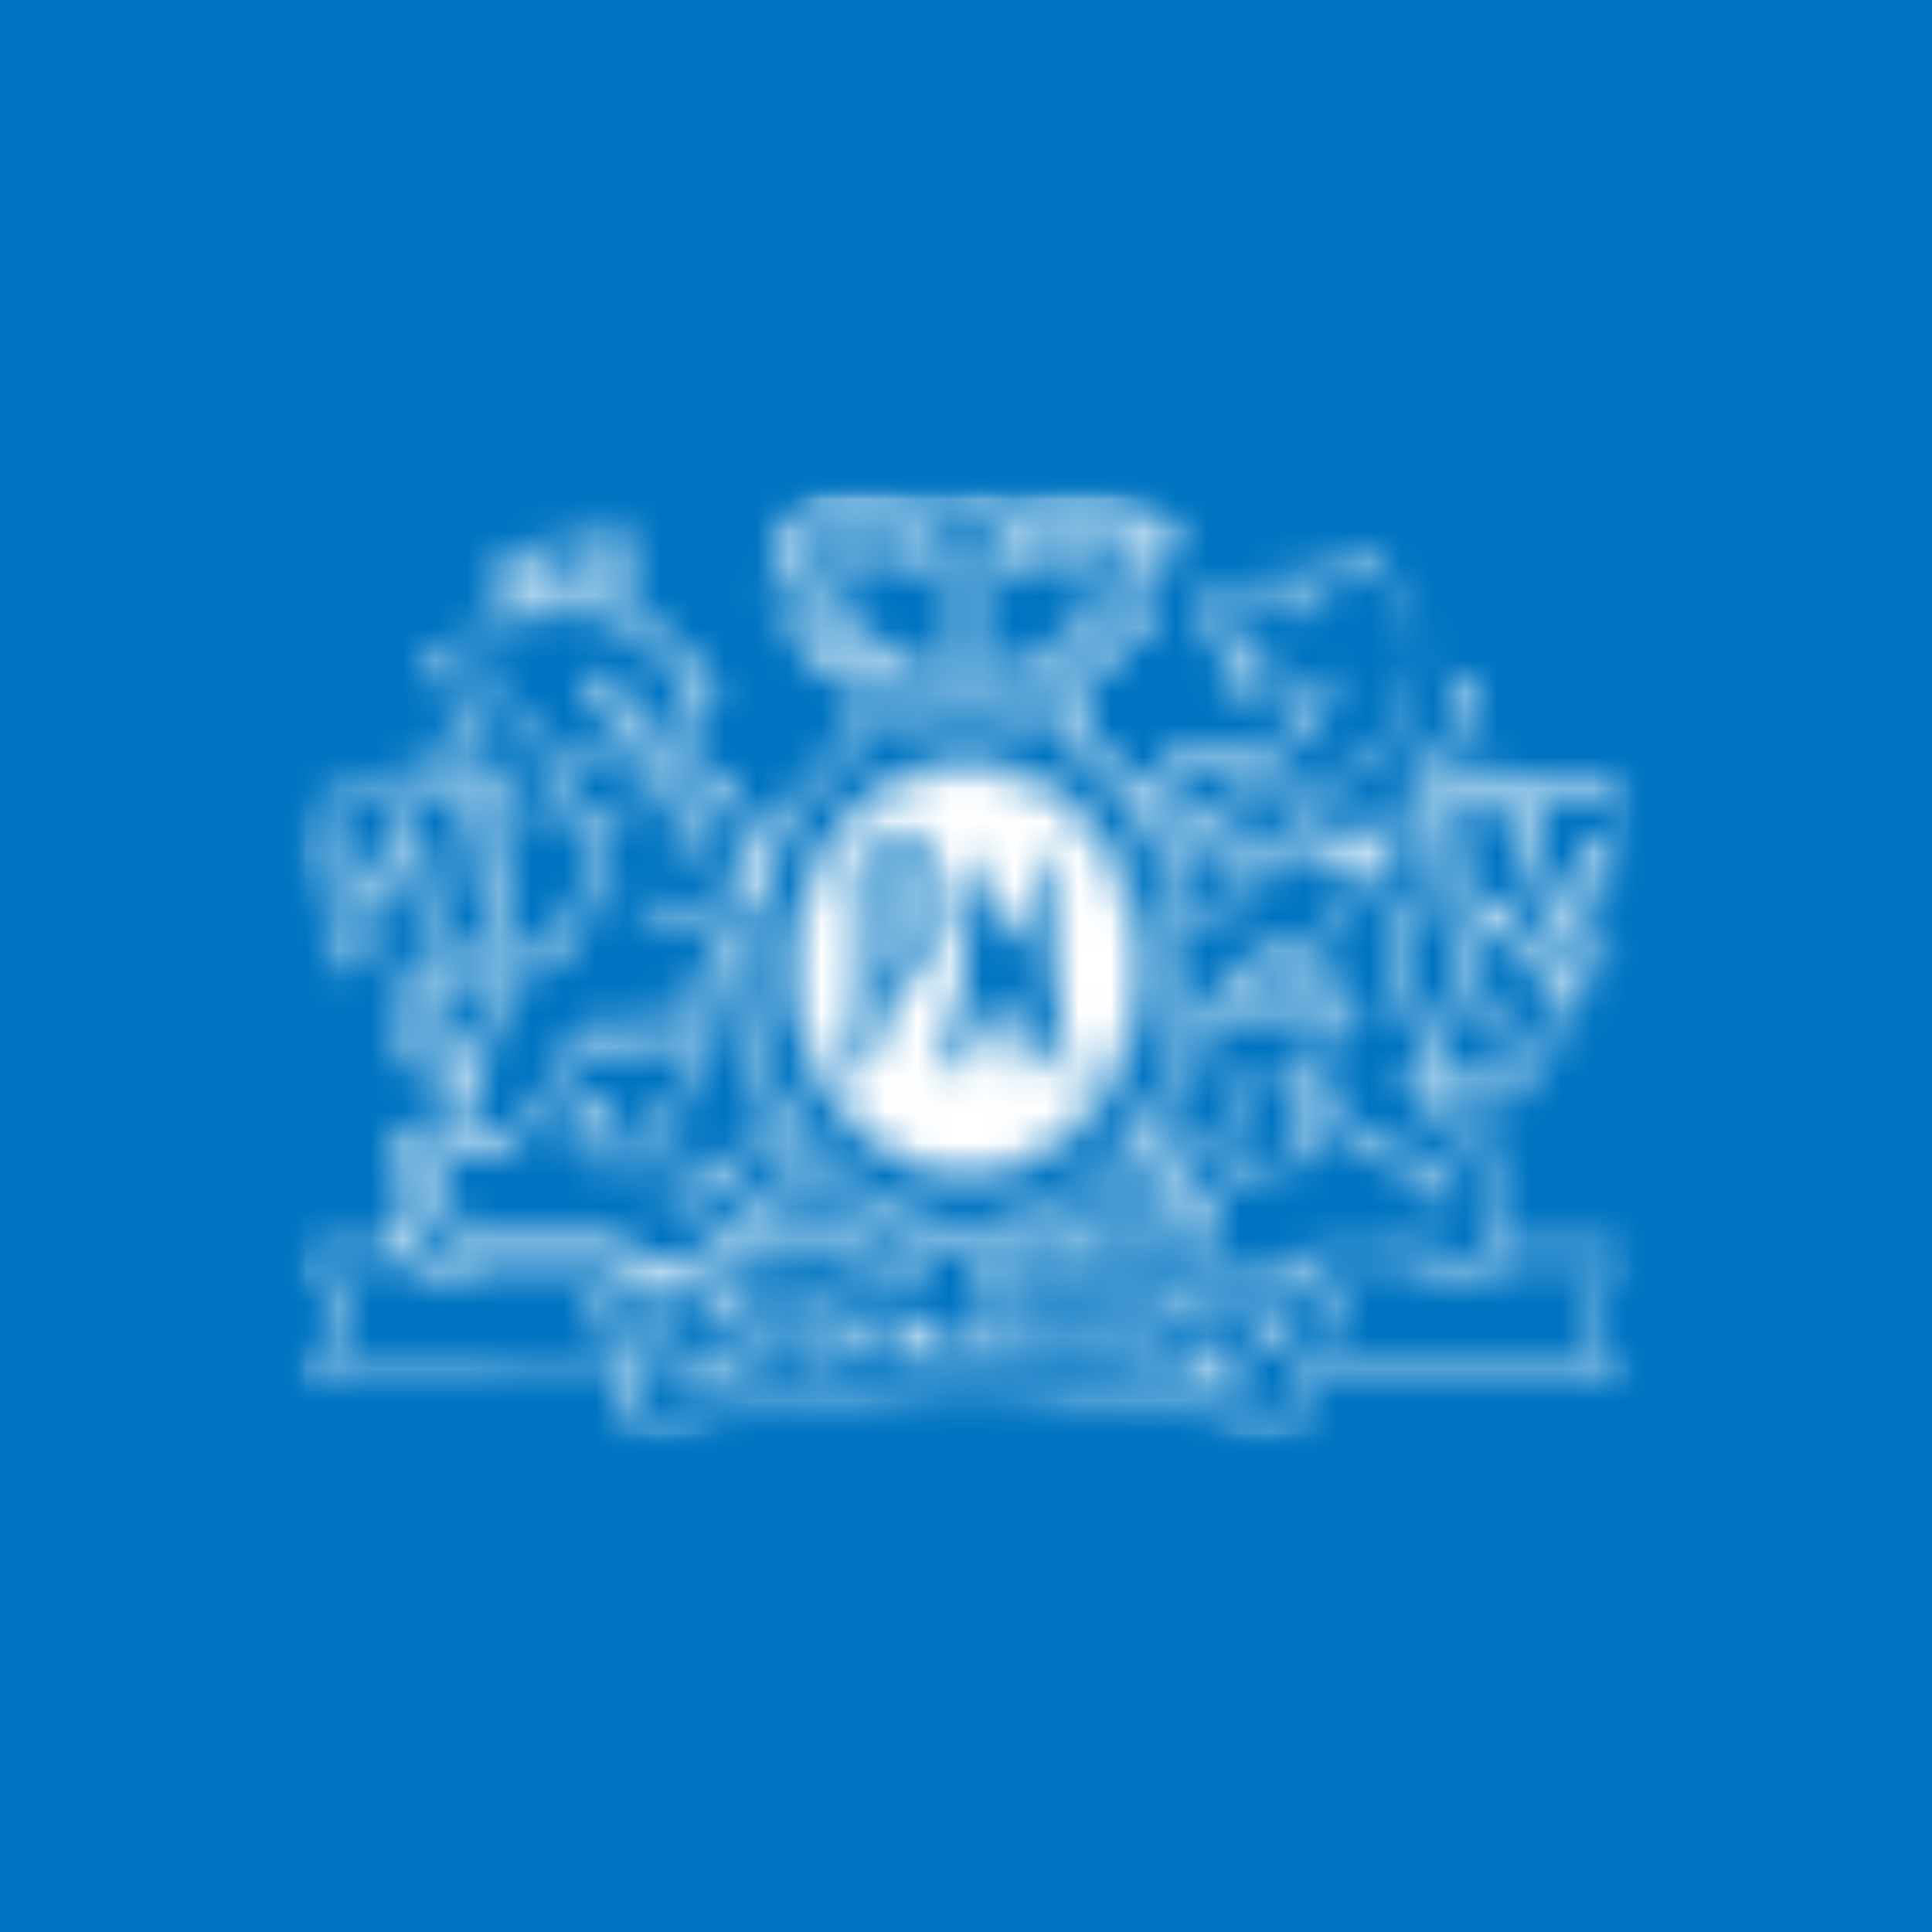 <svg width="60" height="60" viewBox="0 0 60 60" fill="none" xmlns="http://www.w3.org/2000/svg">
<rect x="0" y="0" width="60" height="60" fill="#333333" stroke="none"/>
<g clip-path="url(#clip0_1403_8921)">
<rect width="60" height="60" fill="white"/>
<rect width="60" height="60" fill="#0074C2"/>
<mask id="mask0_1403_8921" style="mask-type:luminance" maskUnits="userSpaceOnUse" x="27" y="25" width="2" height="6">
<path d="M27.666 30.368C27.736 30.368 27.874 30.3 28.013 30.233C28.359 30.097 28.429 29.827 28.567 28.136C28.637 26.782 28.359 26.241 28.151 26.106C28.082 26.038 28.013 25.971 27.874 25.971C27.666 25.971 27.597 26.241 27.597 26.512C27.597 26.782 27.597 29.286 27.528 29.827C27.528 30.165 27.597 30.3 27.666 30.368Z" fill="white"/>
</mask>
<g mask="url(#mask0_1403_8921)">
<path d="M29.745 24.82H26.35V31.518H29.745V24.82Z" fill="white"/>
</g>
<mask id="mask1_1403_8921" style="mask-type:luminance" maskUnits="userSpaceOnUse" x="20" y="42" width="2" height="2">
<path d="M20.904 42.08L20.639 42.157L21.038 43.453L21.304 43.375L20.904 42.08Z" fill="white"/>
</mask>
<g mask="url(#mask1_1403_8921)">
<path d="M22.502 40.936H19.453V44.657H22.502V40.936Z" fill="white"/>
</g>
<mask id="mask2_1403_8921" style="mask-type:luminance" maskUnits="userSpaceOnUse" x="21" y="41" width="2" height="3">
<path d="M21.491 41.929L21.768 41.862L22.53 42.673L22.323 41.726L22.6 41.659L22.946 42.944L22.669 43.012L21.837 42.268L22.115 43.147L21.837 43.215L21.491 41.929Z" fill="white"/>
</mask>
<g mask="url(#mask2_1403_8921)">
<path d="M24.124 40.508H20.313V44.432H24.124V40.508Z" fill="white"/>
</g>
<mask id="mask3_1403_8921" style="mask-type:luminance" maskUnits="userSpaceOnUse" x="23" y="41" width="2" height="2">
<path d="M24.169 41.334L24.238 41.605L23.823 41.672L24.031 42.755L23.753 42.822L23.546 41.74L23.13 41.808L23.061 41.537L24.169 41.334Z" fill="white"/>
</mask>
<g mask="url(#mask3_1403_8921)">
<path d="M25.416 40.184H21.883V43.972H25.416V40.184Z" fill="white"/>
</g>
<mask id="mask4_1403_8921" style="mask-type:luminance" maskUnits="userSpaceOnUse" x="24" y="41" width="2" height="2">
<path d="M25.706 41.373L25.013 41.44V41.711L25.706 41.643V41.846L25.082 41.981L25.152 42.32L25.845 42.184L25.914 42.455L24.875 42.59L24.667 41.237L25.637 41.102L25.706 41.373Z" fill="white"/>
</mask>
<g mask="url(#mask4_1403_8921)">
<path d="M27.092 39.952H23.489V43.74H27.092V39.952Z" fill="white"/>
</g>
<mask id="mask5_1403_8921" style="mask-type:luminance" maskUnits="userSpaceOnUse" x="26" y="40" width="2" height="3">
<path d="M27.152 41.03C27.221 41.03 27.221 41.098 27.291 41.098C27.291 41.098 27.36 41.166 27.36 41.233C27.36 41.301 27.429 41.301 27.429 41.368C27.429 41.436 27.429 41.504 27.429 41.571C27.429 41.639 27.36 41.707 27.291 41.707C27.36 41.707 27.429 41.774 27.429 41.774C27.36 41.842 27.429 41.91 27.429 41.977V42.045C27.429 42.113 27.429 42.113 27.429 42.18C27.429 42.18 27.429 42.248 27.499 42.248H27.221V42.18C27.221 42.113 27.221 42.113 27.221 42.045V41.91C27.221 41.842 27.221 41.774 27.152 41.774C27.083 41.774 27.014 41.707 27.014 41.774L26.598 41.842L26.667 42.383H26.39L26.252 41.03L26.875 40.962C27.014 40.962 27.083 40.962 27.152 41.03ZM26.598 41.233L26.667 41.571H26.944C27.014 41.571 27.014 41.571 27.083 41.504C27.152 41.504 27.152 41.436 27.152 41.368C27.152 41.301 27.083 41.233 27.083 41.233C27.014 41.233 27.014 41.233 26.944 41.233H26.598Z" fill="white"/>
</mask>
<g mask="url(#mask5_1403_8921)">
<path d="M28.677 39.812H25.073V43.533H28.677V39.812Z" fill="white"/>
</g>
<mask id="mask6_1403_8921" style="mask-type:luminance" maskUnits="userSpaceOnUse" x="27" y="40" width="3" height="3">
<path d="M27.943 40.9H28.29L28.844 41.78L28.775 40.9L29.052 40.833L29.121 42.186H28.844L28.221 41.306L28.29 42.253H28.013L27.943 40.9Z" fill="white"/>
</mask>
<g mask="url(#mask6_1403_8921)">
<path d="M30.299 39.682H26.765V43.403H30.299V39.682Z" fill="white"/>
</g>
<mask id="mask7_1403_8921" style="mask-type:luminance" maskUnits="userSpaceOnUse" x="29" y="40" width="2" height="3">
<path d="M30.032 40.823H30.378L30.863 42.176H30.586L30.448 41.906H29.963L29.893 42.176H29.547L30.032 40.823ZM30.032 41.703H30.378L30.24 41.161L30.032 41.703Z" fill="white"/>
</mask>
<g mask="url(#mask7_1403_8921)">
<path d="M32.041 39.673H28.369V43.326H32.041V39.673Z" fill="white"/>
</g>
<mask id="mask8_1403_8921" style="mask-type:luminance" maskUnits="userSpaceOnUse" x="31" y="40" width="2" height="3">
<path d="M32.203 40.906V41.176L31.787 41.109V42.191H31.441L31.51 41.109H31.094V40.838L32.203 40.906Z" fill="white"/>
</mask>
<g mask="url(#mask8_1403_8921)">
<path d="M33.45 39.688H29.916V43.409H33.45V39.688Z" fill="white"/>
</g>
<mask id="mask9_1403_8921" style="mask-type:luminance" maskUnits="userSpaceOnUse" x="32" y="40" width="1" height="3">
<path d="M32.684 40.956L32.559 42.304L32.835 42.328L32.96 40.981L32.684 40.956Z" fill="white"/>
</mask>
<g mask="url(#mask9_1403_8921)">
<path d="M34.152 39.779H31.38V43.5H34.152V39.779Z" fill="white"/>
</g>
<mask id="mask10_1403_8921" style="mask-type:luminance" maskUnits="userSpaceOnUse" x="33" y="41" width="2" height="2">
<path d="M34.456 42.387C34.179 42.523 33.833 42.523 33.555 42.252C33.486 42.117 33.417 41.914 33.417 41.711C33.417 41.508 33.555 41.305 33.694 41.169C33.971 40.967 34.318 41.034 34.595 41.305C34.733 41.44 34.733 41.643 34.733 41.846C34.733 42.049 34.595 42.252 34.456 42.387ZM34.318 42.117C34.387 42.049 34.456 41.914 34.456 41.778C34.456 41.643 34.456 41.508 34.387 41.44C34.318 41.305 34.11 41.237 33.902 41.373C33.902 41.373 33.902 41.373 33.833 41.44C33.763 41.508 33.763 41.575 33.763 41.711C33.763 41.846 33.763 41.981 33.833 42.049C33.902 42.252 34.11 42.252 34.318 42.117C34.318 42.184 34.248 42.184 34.318 42.117Z" fill="white"/>
</mask>
<g mask="url(#mask10_1403_8921)">
<path d="M35.98 39.884H32.239V43.673H35.98V39.884Z" fill="white"/>
</g>
<mask id="mask11_1403_8921" style="mask-type:luminance" maskUnits="userSpaceOnUse" x="35" y="41" width="2" height="2">
<path d="M35.399 41.252L35.676 41.32L36.023 42.334L36.231 41.455H36.439L36.231 42.808L35.954 42.74L35.607 41.726L35.399 42.605H35.122L35.399 41.252Z" fill="white"/>
</mask>
<g mask="url(#mask11_1403_8921)">
<path d="M37.686 40.102H33.944V43.958H37.686V40.102Z" fill="white"/>
</g>
<mask id="mask12_1403_8921" style="mask-type:luminance" maskUnits="userSpaceOnUse" x="36" y="41" width="2" height="3">
<path d="M37.475 41.663L37.821 41.731L37.96 43.152L37.613 43.084V42.814L37.128 42.678L36.989 42.949L36.643 42.881L37.475 41.663ZM37.267 42.475L37.613 42.543L37.544 42.002L37.267 42.475Z" fill="white"/>
</mask>
<g mask="url(#mask12_1403_8921)">
<path d="M39.138 40.513H35.465V44.37H39.138V40.513Z" fill="white"/>
</g>
<mask id="mask13_1403_8921" style="mask-type:luminance" maskUnits="userSpaceOnUse" x="38" y="41" width="2" height="3">
<path d="M38.749 41.982L39.027 42.05L38.68 43.132L39.373 43.335L39.304 43.538L38.334 43.267L38.749 41.982Z" fill="white"/>
</mask>
<g mask="url(#mask13_1403_8921)">
<path d="M40.551 40.832H37.156V44.688H40.551V40.832Z" fill="white"/>
</g>
<mask id="mask14_1403_8921" style="mask-type:luminance" maskUnits="userSpaceOnUse" x="20" y="40" width="2" height="2">
<path d="M21.27 40.977C21.201 41.112 21.062 41.18 20.993 41.18L20.716 41.247L20.854 41.721L20.577 41.789L20.161 40.503L20.716 40.368C20.854 40.3 20.924 40.3 21.062 40.368C21.201 40.435 21.27 40.503 21.27 40.639C21.339 40.774 21.339 40.842 21.27 40.977ZM20.924 40.571C20.854 40.571 20.785 40.571 20.785 40.571L20.508 40.639L20.646 41.044L20.854 40.977C20.924 40.977 20.924 40.909 20.993 40.909C20.993 40.842 20.993 40.774 20.993 40.774C20.993 40.639 20.993 40.639 20.924 40.571Z" fill="white"/>
</mask>
<g mask="url(#mask14_1403_8921)">
<path d="M22.517 39.15H18.983V42.939H22.517V39.15Z" fill="white"/>
</g>
<mask id="mask15_1403_8921" style="mask-type:luminance" maskUnits="userSpaceOnUse" x="21" y="39" width="3" height="3">
<path d="M22.23 41.328L21.884 40.042L22.161 39.975L22.3 40.448L22.785 40.381L22.715 39.84L22.993 39.772L23.27 41.057L22.993 41.125L22.854 40.584L22.369 40.719L22.508 41.26L22.23 41.328Z" fill="white"/>
</mask>
<g mask="url(#mask15_1403_8921)">
<path d="M24.448 38.622H20.706V42.478H24.448V38.622Z" fill="white"/>
</g>
<mask id="mask16_1403_8921" style="mask-type:luminance" maskUnits="userSpaceOnUse" x="23" y="39" width="2" height="3">
<path d="M24.027 39.627L23.754 39.675L23.999 41.007L24.272 40.959L24.027 39.627Z" fill="white"/>
</mask>
<g mask="url(#mask16_1403_8921)">
<path d="M25.461 38.422H22.55V42.143H25.461V38.422Z" fill="white"/>
</g>
<mask id="mask17_1403_8921" style="mask-type:luminance" maskUnits="userSpaceOnUse" x="24" y="39" width="2" height="2">
<path d="M24.79 39.466L25.067 39.398L25.275 40.481L25.899 40.413L25.968 40.616L24.998 40.751L24.79 39.466Z" fill="white"/>
</mask>
<g mask="url(#mask17_1403_8921)">
<path d="M27.146 38.248H23.612V41.969H27.146V38.248Z" fill="white"/>
</g>
<mask id="mask18_1403_8921" style="mask-type:luminance" maskUnits="userSpaceOnUse" x="26" y="39" width="1" height="2">
<path d="M26.722 39.194L26.446 39.221L26.584 40.567L26.86 40.541L26.722 39.194Z" fill="white"/>
</mask>
<g mask="url(#mask18_1403_8921)">
<path d="M28.11 38.051H25.27V41.772H28.11V38.051Z" fill="white"/>
</g>
<mask id="mask19_1403_8921" style="mask-type:luminance" maskUnits="userSpaceOnUse" x="27" y="39" width="2" height="2">
<path d="M28.508 39.842C28.439 39.909 28.3 39.977 28.162 39.977H27.884V40.45H27.607L27.538 39.097H28.092C28.231 39.097 28.3 39.097 28.439 39.165C28.578 39.3 28.647 39.368 28.578 39.503C28.647 39.639 28.578 39.774 28.508 39.842ZM28.231 39.368C28.162 39.368 28.162 39.3 28.092 39.3H27.815V39.706H28.092C28.162 39.706 28.231 39.706 28.231 39.639C28.3 39.571 28.3 39.571 28.3 39.503C28.3 39.503 28.3 39.436 28.231 39.368Z" fill="white"/>
</mask>
<g mask="url(#mask19_1403_8921)">
<path d="M29.825 37.947H26.36V41.668H29.825V37.947Z" fill="white"/>
</g>
<mask id="mask20_1403_8921" style="mask-type:luminance" maskUnits="userSpaceOnUse" x="30" y="39" width="2" height="2">
<path d="M31.282 39.111H31.698L31.628 40.464H31.351V39.584C31.351 39.584 31.351 39.517 31.351 39.449C31.351 39.382 31.351 39.382 31.351 39.314L31.143 40.396H30.866L30.658 39.314C30.658 39.314 30.658 39.382 30.658 39.449C30.658 39.517 30.658 39.517 30.658 39.584V40.464H30.381L30.45 39.111H30.866L31.074 40.193L31.282 39.111Z" fill="white"/>
</mask>
<g mask="url(#mask20_1403_8921)">
<path d="M32.876 37.893H29.134V41.614H32.876V37.893Z" fill="white"/>
</g>
<mask id="mask21_1403_8921" style="mask-type:luminance" maskUnits="userSpaceOnUse" x="32" y="39" width="2" height="2">
<path d="M33.399 40.425C33.122 40.628 32.775 40.628 32.567 40.358C32.429 40.222 32.359 40.019 32.359 39.816C32.359 39.614 32.429 39.41 32.636 39.275C32.775 39.208 32.914 39.14 33.122 39.14C33.26 39.14 33.399 39.208 33.537 39.343C33.676 39.478 33.745 39.681 33.676 39.884C33.676 40.155 33.607 40.29 33.399 40.425ZM33.26 40.222C33.399 40.019 33.468 39.749 33.33 39.546C33.26 39.478 33.191 39.41 33.052 39.41C32.983 39.41 32.844 39.41 32.775 39.478C32.706 39.614 32.706 39.681 32.706 39.816C32.706 39.952 32.706 40.087 32.775 40.155C32.844 40.358 33.052 40.358 33.26 40.222C33.26 40.29 33.26 40.222 33.26 40.222Z" fill="white"/>
</mask>
<g mask="url(#mask21_1403_8921)">
<path d="M34.923 37.99H31.181V41.711H34.923V37.99Z" fill="white"/>
</g>
<mask id="mask22_1403_8921" style="mask-type:luminance" maskUnits="userSpaceOnUse" x="34" y="39" width="2" height="2">
<path d="M35.392 39.541C35.462 39.541 35.462 39.609 35.531 39.676C35.531 39.744 35.6 39.744 35.6 39.812C35.6 39.879 35.6 39.879 35.6 39.947C35.6 40.015 35.531 40.082 35.531 40.15C35.392 40.15 35.323 40.15 35.254 40.15C35.323 40.218 35.392 40.218 35.392 40.285C35.392 40.353 35.392 40.421 35.392 40.488V40.556C35.392 40.623 35.392 40.623 35.392 40.691C35.392 40.691 35.392 40.759 35.462 40.759L35.115 40.827V40.759C35.115 40.691 35.115 40.691 35.115 40.623V40.488C35.115 40.421 35.115 40.353 35.115 40.285C35.046 40.285 34.977 40.218 34.907 40.218H34.63L34.561 40.691H34.284L34.492 39.338L35.184 39.473C35.254 39.473 35.323 39.473 35.392 39.541ZM34.769 39.609L34.699 40.015L34.977 40.082C35.046 40.082 35.046 40.082 35.115 40.082C35.184 40.082 35.184 40.015 35.184 39.947C35.184 39.879 35.184 39.812 35.115 39.744C35.184 39.676 35.115 39.676 35.046 39.676L34.769 39.609Z" fill="white"/>
</mask>
<g mask="url(#mask22_1403_8921)">
<path d="M36.709 38.188H33.106V41.977H36.709V38.188Z" fill="white"/>
</g>
<mask id="mask23_1403_8921" style="mask-type:luminance" maskUnits="userSpaceOnUse" x="36" y="39" width="2" height="3">
<path d="M37.273 39.844C37.342 39.844 37.342 39.912 37.411 39.98C37.411 40.047 37.481 40.047 37.481 40.115C37.481 40.25 37.481 40.318 37.411 40.453C37.273 40.453 37.204 40.521 37.134 40.521C37.204 40.521 37.204 40.588 37.273 40.656C37.273 40.724 37.273 40.791 37.273 40.859V40.927C37.273 40.994 37.273 40.994 37.273 41.062V41.13H36.926V41.062C36.926 40.994 36.926 40.994 36.926 40.927V40.791C36.926 40.724 36.926 40.656 36.926 40.588C36.857 40.588 36.857 40.588 36.788 40.588L36.511 40.521L36.372 40.994H36.095L36.372 39.709L36.996 39.844C37.134 39.776 37.204 39.844 37.273 39.844ZM36.649 39.98L36.58 40.318L36.857 40.385C36.926 40.385 36.926 40.385 36.996 40.385C37.065 40.385 37.134 40.318 37.134 40.25C37.134 40.182 37.134 40.115 37.065 40.047C36.996 40.047 36.996 40.047 36.926 39.98H36.649Z" fill="white"/>
</mask>
<g mask="url(#mask23_1403_8921)">
<path d="M38.589 38.491H34.917V42.347H38.589V38.491Z" fill="white"/>
</g>
<mask id="mask24_1403_8921" style="mask-type:luminance" maskUnits="userSpaceOnUse" x="37" y="40" width="2" height="2">
<path d="M38.133 41.395L37.856 41.328L38.203 40.042L38.48 40.11L38.133 41.395Z" fill="white"/>
</mask>
<g mask="url(#mask24_1403_8921)">
<path d="M39.727 38.892H36.678V42.613H39.727V38.892Z" fill="white"/>
</g>
<mask id="mask25_1403_8921" style="mask-type:luminance" maskUnits="userSpaceOnUse" x="38" y="40" width="3" height="2">
<path d="M39.158 41.258C39.158 41.326 39.158 41.326 39.158 41.394C39.228 41.461 39.297 41.529 39.366 41.529C39.435 41.529 39.505 41.529 39.505 41.529C39.574 41.529 39.643 41.461 39.643 41.394C39.643 41.326 39.643 41.326 39.643 41.258C39.643 41.326 39.574 41.258 39.505 41.258L39.435 41.191C39.297 41.123 39.228 41.055 39.158 40.988C39.089 40.92 39.089 40.785 39.089 40.717C39.089 40.582 39.228 40.514 39.297 40.446C39.435 40.379 39.574 40.379 39.713 40.446C39.851 40.446 39.99 40.582 40.059 40.649C40.128 40.785 40.128 40.852 40.128 40.988L39.851 40.92C39.851 40.852 39.851 40.785 39.782 40.717C39.782 40.717 39.713 40.649 39.643 40.649C39.574 40.649 39.505 40.649 39.435 40.649C39.366 40.649 39.366 40.717 39.366 40.717C39.366 40.785 39.366 40.785 39.366 40.852C39.435 40.92 39.435 40.92 39.505 40.988L39.782 41.055C39.851 41.123 39.92 41.191 39.99 41.258C40.059 41.326 40.059 41.461 40.059 41.529C40.059 41.664 39.92 41.732 39.851 41.799C39.713 41.867 39.574 41.867 39.435 41.799C39.228 41.732 39.089 41.664 38.95 41.529C38.881 41.461 38.881 41.326 38.95 41.191L39.158 41.258Z" fill="white"/>
</mask>
<g mask="url(#mask25_1403_8921)">
<path d="M41.306 39.229H37.703V43.017H41.306V39.229Z" fill="white"/>
</g>
<mask id="mask26_1403_8921" style="mask-type:luminance" maskUnits="userSpaceOnUse" x="24" y="23" width="12" height="14">
<path d="M30.04 36.585C33.089 36.585 35.514 33.676 35.514 30.091C35.514 26.505 33.02 23.596 30.04 23.596C26.991 23.596 24.566 26.505 24.566 30.091C24.566 33.676 26.991 36.585 30.04 36.585ZM30.04 24.002C32.881 24.002 35.237 26.776 35.237 30.158C35.237 33.541 32.881 36.315 30.04 36.315C27.199 36.315 24.843 33.541 24.843 30.158C24.843 26.776 27.13 24.002 30.04 24.002Z" fill="white"/>
</mask>
<g mask="url(#mask26_1403_8921)">
<path d="M36.761 22.514H23.319V37.803H36.761V22.514Z" fill="white"/>
</g>
<mask id="mask27_1403_8921" style="mask-type:luminance" maskUnits="userSpaceOnUse" x="24" y="23" width="12" height="14">
<path d="M26.41 33.582C26.41 33.65 26.341 33.65 26.341 33.65C26.341 33.65 26.341 33.65 26.341 33.582V33.515C26.618 31.891 26.757 30.267 26.687 28.643C26.687 27.899 26.687 27.291 26.618 27.02C26.618 26.952 26.618 26.885 26.618 26.817C26.618 26.614 26.687 26.546 26.826 26.479C26.964 26.479 27.103 26.343 27.172 26.276C27.311 25.937 27.588 25.734 27.934 25.734C28.212 25.734 29.39 26.14 29.39 28.17C29.528 29.252 28.835 30.335 27.796 30.673C27.657 30.741 27.657 30.876 27.657 30.944C27.45 32.838 26.687 33.447 26.41 33.582ZM30.082 26.343C30.082 26.276 30.082 26.208 30.082 26.208C30.082 26.208 30.152 26.208 30.152 26.343V26.411C30.637 27.358 31.053 28.373 31.33 29.455V29.523V29.455C31.676 28.373 32.092 27.358 32.577 26.343C32.646 26.208 32.716 26.208 32.716 26.208C32.716 26.208 32.716 26.276 32.716 26.343V26.411C32.508 28.846 32.716 31.35 33.408 33.65C33.478 33.785 33.408 33.785 33.408 33.785C33.408 33.785 33.339 33.785 33.27 33.718C32.231 33.041 31.745 30.944 31.745 30.808C31.745 30.741 31.745 30.741 31.745 30.741C31.676 31.011 31.399 32.094 31.261 32.77C31.191 33.109 31.122 33.312 31.122 33.379V33.447C31.122 33.515 31.122 33.515 31.053 33.515C30.983 33.515 31.053 33.515 30.983 33.379C30.914 33.244 30.776 32.5 30.568 31.891C30.637 31.282 30.568 30.944 30.568 30.876V30.808L30.429 31.214C30.29 32.094 29.805 32.838 29.113 33.447C28.905 33.582 28.905 33.582 28.905 33.582C28.905 33.582 28.905 33.515 28.974 33.447C29.944 31.147 30.36 28.711 30.082 26.343ZM30.013 36.288C32.854 36.288 35.21 33.515 35.21 30.132C35.21 26.749 32.854 23.976 30.013 23.976C27.172 23.976 24.816 26.749 24.816 30.132C24.816 33.515 27.172 36.288 30.013 36.288Z" fill="white"/>
</mask>
<g mask="url(#mask27_1403_8921)">
<path d="M36.388 22.825H23.638V37.438H36.388V22.825Z" fill="white"/>
</g>
<mask id="mask28_1403_8921" style="mask-type:luminance" maskUnits="userSpaceOnUse" x="29" y="16" width="2" height="2">
<path d="M29.73 17.033C29.73 16.898 29.868 16.762 30.007 16.762C30.146 16.762 30.284 16.898 30.284 17.033C30.215 17.168 30.146 17.303 30.007 17.303C29.868 17.303 29.73 17.168 29.73 17.033ZM30.561 17.033C30.561 16.695 30.284 16.492 30.007 16.492C29.66 16.492 29.453 16.762 29.453 17.033C29.453 17.371 29.73 17.574 30.007 17.574C30.284 17.574 30.561 17.303 30.561 17.033Z" fill="white"/>
</mask>
<g mask="url(#mask28_1403_8921)">
<path d="M31.739 15.274H28.205V18.724H31.739V15.274Z" fill="white"/>
</g>
<mask id="mask29_1403_8921" style="mask-type:luminance" maskUnits="userSpaceOnUse" x="9" y="15" width="42" height="30">
<path d="M50.753 15.149H9.178V44.849H50.753V15.149Z" fill="white"/>
</mask>
<g mask="url(#mask29_1403_8921)">
<mask id="mask30_1403_8921" style="mask-type:luminance" maskUnits="userSpaceOnUse" x="9" y="15" width="42" height="30">
<path d="M50.891 15.149H9.178V44.917H50.891V15.149Z" fill="white"/>
</mask>
<g mask="url(#mask30_1403_8921)">
<mask id="mask31_1403_8921" style="mask-type:luminance" maskUnits="userSpaceOnUse" x="9" y="14" width="42" height="31">
<path d="M50.406 25.974L50.476 26.042C50.476 26.109 50.406 26.109 50.268 26.177C50.129 26.244 49.921 26.244 49.783 26.109H49.713C49.159 25.906 49.367 25.974 49.228 26.515C49.228 26.583 49.228 26.651 49.228 26.718C49.159 27.124 49.09 27.462 48.951 27.868L48.882 28.071C48.813 28.003 48.743 27.936 48.674 27.868L48.535 27.733C48.05 27.327 47.704 26.786 47.565 26.177C47.565 25.974 47.635 25.771 47.773 25.636C47.843 25.568 47.912 25.5 47.981 25.365C47.981 25.162 47.773 25.094 47.635 25.027H47.565C47.08 24.824 46.526 24.824 45.972 25.027C45.487 25.297 45.14 25.771 45.071 26.38C44.863 27.259 45.209 28.139 45.972 28.68C45.902 28.815 45.902 28.883 45.833 29.018C45.833 29.086 45.764 29.221 45.764 29.289C45.764 29.424 45.694 29.492 45.694 29.627C45.348 29.154 44.932 28.409 44.794 28.206C44.309 27.395 44.309 26.38 44.655 25.5C44.863 25.094 45.209 24.756 45.694 24.621C46.11 24.418 46.595 24.418 47.08 24.553C47.288 24.689 47.565 24.756 47.843 24.756C48.12 24.756 48.397 24.756 48.605 24.621C48.743 24.553 48.882 24.553 49.02 24.553C49.228 24.621 49.436 24.689 49.575 24.756C49.713 24.824 49.783 24.824 49.921 24.892C49.991 24.892 50.06 24.892 50.129 24.892C50.198 24.892 50.337 24.892 50.406 24.892C50.406 24.959 50.337 25.027 50.337 25.094C50.268 25.23 50.198 25.433 50.198 25.568C50.198 25.636 50.268 25.839 50.406 25.974ZM49.921 27.462C49.713 27.868 49.575 28.342 49.575 28.815C49.575 29.018 49.713 29.221 49.852 29.289V29.357L49.713 29.424C49.575 29.492 49.436 29.559 49.228 29.559C49.09 29.559 49.02 29.559 48.951 29.424C48.674 29.086 48.535 28.612 48.535 28.206C48.743 28.409 48.882 28.477 49.02 28.477C49.159 28.409 49.228 28.274 49.228 28.139V28.003C49.367 27.598 49.436 27.192 49.505 26.786C49.505 26.651 49.505 26.583 49.575 26.448C49.575 26.448 49.644 26.448 49.713 26.515C49.852 26.718 49.921 26.989 49.921 27.259C49.991 27.259 49.921 27.395 49.921 27.462ZM46.18 29.221C46.249 29.086 46.249 29.018 46.249 28.951C46.318 28.68 46.457 28.477 46.665 28.274V28.342V28.477C46.734 28.68 46.803 28.883 46.873 29.018C47.011 29.424 47.011 29.492 47.496 29.289L47.635 29.221C47.635 29.289 47.635 29.289 47.635 29.357C47.635 29.492 47.843 30.168 47.843 30.371C47.981 30.98 47.843 30.913 48.328 30.71C48.674 30.574 48.882 30.574 48.882 30.642C49.02 30.845 48.397 31.792 48.12 32.063C47.912 32.266 47.773 32.536 47.635 32.807V32.875C47.496 33.145 47.358 33.416 47.15 33.686C46.595 34.431 45.556 34.633 44.724 34.16H44.655C44.724 33.957 44.794 33.754 44.794 33.483C45.071 33.686 45.417 33.822 45.764 33.822C46.595 33.754 47.219 33.078 47.219 32.266C47.219 31.657 46.665 31.116 46.041 31.116C45.764 31.116 45.556 31.116 45.348 31.251C45.348 31.251 45.348 31.183 45.348 31.116C45.348 30.913 45.417 30.507 45.694 30.371C45.764 30.371 45.833 30.304 45.833 30.304C46.318 30.168 46.318 30.168 45.972 29.965C45.972 29.965 45.972 29.965 45.902 29.965V29.898C46.041 29.559 46.11 29.424 46.18 29.221ZM45.417 35.242L45.487 35.31C45.694 35.445 46.041 35.716 46.041 35.987C46.041 36.19 46.041 37.001 46.041 37.001C46.041 37.204 46.11 37.407 46.11 37.61C46.18 37.813 46.18 38.016 46.18 38.084C46.18 38.49 46.11 38.896 46.041 39.302C45.972 39.369 45.902 39.437 45.833 39.437C45.764 39.437 45.694 39.437 45.625 39.369L45.556 39.302C45.348 38.828 45.279 39.099 45.14 39.369L45.071 39.437C44.863 39.572 44.724 39.369 44.655 39.302C44.586 39.302 44.586 39.234 44.586 39.166C44.586 39.166 44.586 39.166 44.586 39.099C44.655 38.625 44.655 38.693 44.309 38.896H44.239C44.17 38.896 44.032 38.963 44.032 38.963C43.962 38.896 43.893 38.828 43.893 38.693C44.032 38.287 44.309 38.016 44.655 37.813C45.002 37.61 45.209 37.272 45.14 36.866C45.14 36.798 45.14 36.731 45.14 36.731C45.14 36.392 44.932 36.122 44.655 35.987C44.378 35.919 44.032 35.851 43.754 35.851C43.2 35.784 42.646 35.513 42.23 35.175C41.676 34.701 41.26 34.092 41.052 33.348C41.052 33.281 41.052 33.213 41.052 33.145C41.052 32.672 41.191 32.266 41.329 31.792C41.468 31.589 41.468 31.319 41.468 31.116V31.048C41.676 31.183 41.814 31.319 42.022 31.521C42.576 32.063 42.507 31.792 42.23 31.386C42.091 31.116 41.883 30.913 41.606 30.71C41.26 30.507 40.844 30.304 40.428 30.236C40.082 30.168 39.736 30.033 39.389 29.83C39.458 29.83 39.458 29.762 39.528 29.762C39.597 29.762 39.805 29.559 40.013 29.424C40.082 29.559 40.221 29.627 40.359 29.695C40.636 29.762 40.913 29.627 41.121 29.424C41.191 29.289 41.26 29.154 41.329 29.018L41.398 28.883C41.606 28.68 41.814 28.545 42.022 28.409C42.161 28.342 42.161 28.342 41.953 28.342C41.814 28.342 41.191 28.545 41.052 28.748L40.983 28.951C40.913 29.086 40.913 29.154 40.844 29.289C40.706 29.357 40.567 29.424 40.428 29.424C40.359 29.424 40.29 29.357 40.221 29.289C40.29 29.289 40.29 29.221 40.359 29.154C40.428 29.086 40.359 29.018 40.29 28.951C40.221 28.883 40.151 28.951 40.082 29.018C39.874 29.221 39.597 29.424 39.32 29.559C39.112 29.695 38.904 29.83 38.696 29.898L38.488 30.033L38.419 30.101C38.142 30.168 38.003 30.371 38.003 30.642C38.003 30.98 37.865 31.183 37.726 31.183C37.587 31.183 37.518 31.116 37.449 31.048L37.38 30.98C37.31 30.71 37.241 30.71 37.033 30.913C36.964 30.98 36.756 30.913 36.687 30.913C36.617 30.913 36.548 30.845 36.548 30.71C36.687 30.168 36.687 30.168 36.271 30.236C36.202 30.236 36.132 30.236 36.132 30.168C36.132 30.101 36.132 29.965 36.202 29.695C36.271 29.492 36.479 29.289 36.617 29.154C36.687 29.086 36.825 28.951 36.895 28.883C37.102 28.748 37.38 28.612 37.657 28.545C38.003 28.409 38.28 28.274 38.557 28.071C38.904 27.801 39.25 27.598 39.597 27.395C39.736 27.327 39.736 27.259 39.458 27.327C39.042 27.462 38.696 27.598 38.28 27.868C38.28 27.868 38.211 27.868 38.211 27.936C37.934 27.395 38.003 26.718 38.35 26.244H38.419H38.696C38.696 26.312 38.696 26.448 38.765 26.515C38.973 26.651 39.181 26.651 39.389 26.583C39.389 26.583 40.29 26.244 40.428 26.109C40.498 26.042 40.567 26.042 40.636 26.042C40.636 26.244 40.706 26.583 40.775 26.786C40.775 26.989 40.913 27.124 41.052 27.192C41.191 27.259 41.26 27.259 41.398 27.192H41.468C41.745 27.056 42.022 26.786 42.091 26.515C42.091 26.448 42.161 26.448 42.161 26.38C42.161 26.38 42.161 26.38 42.161 26.448L42.23 26.515L42.299 26.651C42.923 27.733 43.269 28.883 43.408 30.101L43.477 30.71C43.477 31.183 43.685 31.589 44.032 31.86C44.101 31.86 44.101 31.927 44.101 31.995C44.239 32.266 44.309 32.604 44.378 32.875C44.378 32.942 44.378 33.01 44.378 33.078C44.378 33.416 44.378 33.686 44.239 34.025C44.17 33.889 44.101 33.822 44.032 33.754C43.685 33.213 42.923 32.739 43.754 33.889C44.447 34.295 44.932 34.837 45.417 35.242ZM46.387 39.166H50.129C49.921 39.505 49.159 40.858 49.159 40.858C49.159 40.858 49.921 42.278 50.06 42.617H40.844L41.606 40.114L41.468 40.046C41.052 39.91 40.636 39.775 40.151 39.64C40.428 39.437 40.706 39.166 40.775 39.166H43.685C43.754 39.234 43.754 39.234 43.824 39.302C43.962 39.369 44.101 39.369 44.309 39.302C44.309 39.369 44.378 39.437 44.447 39.505C44.655 39.775 45.002 39.843 45.279 39.708L45.417 39.64C45.556 39.775 45.764 39.775 45.902 39.775C46.11 39.775 46.249 39.64 46.318 39.505C46.318 39.369 46.387 39.302 46.387 39.166ZM40.013 44.443C36.825 43.361 33.43 42.82 30.104 42.82C26.709 42.82 23.383 43.428 20.195 44.443L18.948 40.316C22.551 39.099 26.293 38.422 30.104 38.422C33.915 38.422 37.726 39.099 41.26 40.316L40.013 44.443ZM9.802 42.617C10.009 42.278 10.772 40.858 10.772 40.858C10.772 40.858 10.009 39.505 9.802 39.166H12.85C12.85 39.166 12.85 39.166 12.85 39.234C12.85 39.302 12.85 39.369 12.92 39.437C12.989 39.572 13.128 39.64 13.266 39.64C13.474 39.64 13.613 39.708 13.82 39.708H13.89C14.236 39.708 14.721 39.708 14.791 39.234H19.294C19.294 39.234 19.641 39.437 19.918 39.708C19.433 39.843 19.017 39.978 18.602 40.181L18.463 40.249L19.225 42.752L9.802 42.617ZM12.712 38.422H12.435H12.365C12.365 38.355 12.365 38.219 12.435 38.084C12.435 38.016 12.504 37.881 12.504 37.813C12.504 37.746 12.504 37.61 12.573 37.543C12.643 37.204 12.712 36.866 12.712 36.46C12.712 36.325 12.712 36.19 12.712 36.054C12.712 35.919 12.712 35.784 12.712 35.716C12.712 35.445 12.781 35.378 12.781 35.31C12.781 35.31 12.85 35.31 12.92 35.31H13.058H13.128C13.751 35.31 14.306 35.039 14.652 34.498C14.929 34.025 15.068 33.551 15.137 32.333C15.206 31.454 15.691 30.642 16.454 30.101L16.661 29.965C16.939 29.83 17.285 29.559 17.562 29.424C17.701 29.357 17.839 29.221 17.909 29.086C17.978 28.883 18.047 28.748 18.117 28.545C18.255 28.274 18.394 27.936 18.463 27.598C18.602 26.921 18.602 26.244 18.324 25.568C18.394 25.568 18.394 25.568 18.463 25.568C18.602 25.568 18.809 25.5 18.879 25.365C19.017 25.433 19.087 25.5 19.225 25.568C19.572 25.703 20.057 25.839 20.265 25.636C20.265 25.636 20.265 25.636 20.265 25.703C20.75 26.109 21.304 26.515 21.858 26.853C22.482 27.259 23.105 27.665 23.383 27.936C23.521 28.071 23.591 28.139 23.591 28.274C23.591 28.342 23.591 28.409 23.591 28.409C23.591 28.545 23.521 28.748 23.521 28.883C23.452 29.221 23.383 29.559 23.383 29.898C23.383 30.236 23.383 30.574 23.452 30.98V31.116C23.452 31.183 23.452 31.251 23.452 31.319C23.452 31.386 23.452 31.521 23.313 31.521C23.036 31.657 22.69 31.792 22.413 31.86C22.205 31.927 22.066 31.995 21.997 31.995C21.928 32.063 21.858 32.063 21.789 31.995C21.72 31.927 21.72 31.86 21.72 31.724V31.521C21.72 31.183 21.72 31.183 21.928 31.116C21.997 31.116 22.066 31.116 22.066 31.116C22.205 31.183 22.343 31.183 22.413 31.116C22.62 31.048 22.828 30.845 22.898 30.642C23.036 30.439 22.967 30.168 22.967 29.695V29.357C22.967 29.154 23.105 28.815 22.482 28.612C21.442 28.274 20.819 28.071 20.611 28.071C20.403 28.003 20.126 27.936 19.918 27.868C19.849 27.801 19.78 27.801 19.71 27.868C19.641 27.936 19.641 28.003 19.71 28.071C19.987 28.274 20.265 28.342 20.542 28.409C20.68 28.409 21.096 28.545 22.413 28.951C22.413 28.951 22.482 28.951 22.482 29.018C22.413 29.086 22.413 29.221 22.343 29.357C22.066 29.83 21.72 30.304 21.304 30.642C20.888 31.048 20.403 31.251 19.78 31.386C18.74 31.454 17.839 32.063 17.354 33.01C17.146 33.348 17.008 33.686 16.869 34.025C16.8 34.295 16.661 34.498 16.523 34.701C16.315 34.972 15.761 35.242 15.483 35.107C15.276 34.972 14.929 34.972 14.652 35.039C14.513 35.107 14.583 35.175 14.306 35.175C14.236 35.175 13.89 35.175 13.89 35.242C13.89 35.31 14.098 35.378 14.167 35.445C14.652 35.513 14.583 35.445 14.791 35.31C14.86 35.242 14.929 35.242 15.206 35.31C15.137 35.513 14.998 35.648 14.791 35.716C14.513 35.784 14.236 35.784 13.959 35.716C13.682 35.716 13.197 35.784 13.128 35.987V36.122C13.058 36.257 13.058 36.46 13.058 36.596C12.989 36.934 13.058 37.272 13.266 37.543C13.335 37.61 13.543 37.746 13.682 37.881L13.959 38.151L14.236 38.219C14.375 38.355 14.513 38.422 14.513 38.896C14.513 39.302 14.375 39.302 13.82 39.302H13.751C13.543 39.302 13.335 39.302 13.197 39.166C13.128 39.099 13.266 38.896 13.266 38.828V38.76C13.335 38.422 13.613 38.422 12.92 38.422C12.92 38.49 12.85 38.49 12.712 38.422ZM12.504 32.401C12.158 31.724 12.435 30.777 13.266 29.762L13.474 29.492L13.543 29.357C13.82 29.086 13.959 28.748 13.959 28.342C13.959 28.274 13.959 28.206 13.959 28.139C13.89 27.936 13.751 27.801 13.613 27.801C13.543 27.801 13.474 27.733 13.474 27.733C13.543 27.665 13.613 27.598 13.682 27.598L13.751 27.53C13.89 27.462 14.098 27.395 14.236 27.395H14.306C14.444 27.462 14.513 27.462 14.652 27.395C14.791 27.327 14.86 27.124 14.929 26.786C14.998 26.244 14.929 25.636 14.583 25.23C14.236 24.756 13.682 24.418 13.128 24.418C12.85 24.553 12.573 24.824 12.504 25.094C12.435 25.23 12.435 25.297 12.435 25.433C12.435 25.771 12.573 26.177 12.85 26.448H12.781H12.712C12.504 26.448 11.88 26.312 11.811 26.786V26.853C11.811 27.124 11.672 27.327 11.534 27.53C11.465 27.665 11.395 27.733 11.257 27.868C11.257 27.801 11.187 27.733 11.187 27.733V27.665C11.118 27.53 11.118 27.327 11.118 27.124V27.056C11.118 26.989 11.118 26.921 11.118 26.853C11.118 26.786 11.187 26.718 11.187 26.651C11.187 26.583 11.187 26.515 11.118 26.515C10.98 26.448 10.841 26.515 10.564 26.718C10.425 26.853 10.356 26.853 10.217 26.853C10.079 26.853 10.009 26.786 9.871 26.786C9.802 26.786 9.732 26.786 9.732 26.786C10.079 26.448 10.287 26.177 10.495 25.771C10.495 25.703 10.495 25.636 10.495 25.636C10.356 25.433 10.148 25.297 9.871 25.162C10.148 25.094 10.425 24.959 10.702 24.959C11.187 24.892 11.603 24.689 12.019 24.418C12.365 24.215 12.781 24.012 13.197 23.944C13.82 23.809 14.375 24.147 15.068 25.094C15.345 25.5 15.414 25.906 15.414 26.38C15.414 26.853 15.345 27.259 15.137 27.733L15.068 27.801C14.998 27.936 14.929 28.071 14.929 28.206C14.929 28.342 14.998 28.545 15.206 28.612C15.345 28.68 15.414 28.748 15.414 28.883C15.414 28.951 15.345 29.086 15.276 29.154L15.068 29.492C14.929 29.695 14.791 29.898 14.721 30.101C14.721 30.101 14.583 30.304 14.583 30.236V30.101L14.513 29.898C14.444 29.424 14.375 29.289 14.236 29.289C14.167 29.289 14.028 29.357 14.028 29.424L13.89 29.695L13.751 29.898L13.613 30.101L13.543 30.236C13.128 30.777 12.504 31.589 13.128 32.401C13.543 32.739 14.098 32.875 14.583 32.604C14.583 32.807 14.583 33.01 14.513 33.213C13.543 33.281 12.781 32.942 12.504 32.401ZM11.811 28.206L11.672 28.477C11.465 28.883 11.257 29.221 11.118 29.492L11.049 29.627C10.91 29.898 10.91 29.898 10.841 29.898C10.841 29.83 10.841 29.762 10.841 29.762C10.841 29.695 10.91 29.559 10.91 29.492C10.91 29.492 10.91 29.492 10.91 29.424C10.772 28.951 10.564 28.545 10.287 28.206L10.217 28.139C10.148 28.003 10.079 27.801 10.079 27.598C10.079 27.462 10.079 27.327 10.079 27.192C10.356 27.259 10.564 27.192 10.772 26.989C10.772 27.192 10.841 27.395 10.91 27.665V27.733C10.98 27.868 11.049 28.139 11.257 28.139C11.465 28.139 11.603 28.003 11.88 27.598C12.088 27.327 12.158 27.056 12.227 26.718C12.227 26.718 12.227 26.718 12.296 26.718C12.296 27.259 12.158 27.801 11.811 28.206ZM17.978 25.162C17.909 24.959 17.77 24.756 17.631 24.621C17.631 24.621 17.631 24.553 17.562 24.553C16.939 23.809 17.077 24.08 17.008 24.689C17.008 24.756 17.008 24.756 17.008 24.824C17.008 24.892 17.008 24.959 17.008 25.027C17.008 25.094 17.008 25.094 16.939 25.162C16.939 25.162 16.869 25.162 16.731 25.162C16.315 25.027 16.038 24.756 15.899 24.35C15.899 24.283 15.83 24.215 15.83 24.147C15.553 23.403 15.622 23.674 15.345 23.944L15.276 24.012L15.206 24.08C15.068 23.877 14.929 23.674 14.791 23.471C14.791 23.403 14.791 23.335 14.791 23.268C14.791 23.065 14.791 22.93 14.86 22.727V22.659V22.591C14.929 22.321 14.998 22.185 14.86 22.118C14.721 22.05 14.652 22.05 14.375 22.118H14.306C14.236 22.118 14.236 22.118 14.167 22.118C14.236 21.915 14.236 21.712 14.236 21.441C14.306 21.103 14.098 20.697 13.751 20.562C13.682 20.562 13.682 20.494 13.613 20.494C14.306 20.359 14.998 20.02 15.483 19.547L15.761 19.412C15.899 19.209 16.107 19.073 16.315 19.006C16.454 19.006 16.592 19.073 16.731 19.141C16.8 19.141 16.869 19.276 16.939 19.276C17.008 19.344 17.077 19.412 17.216 19.344C17.285 19.276 17.285 19.209 17.216 19.141C17.008 18.938 16.869 18.6 16.939 18.6C16.939 18.6 17.008 18.532 17.354 18.6C17.631 18.667 18.394 19.006 17.978 18.667C18.047 18.667 18.186 18.6 18.255 18.6H18.394C18.463 18.6 18.532 18.6 18.602 18.6C18.809 18.6 18.948 18.667 19.017 18.667H19.156V18.735V18.803C19.156 19.006 19.572 19.344 19.572 19.344C19.641 19.412 19.987 19.682 20.265 20.02C20.75 20.494 21.304 21.035 21.512 21.171C21.789 21.441 21.789 21.644 21.72 21.712C21.65 21.779 21.581 21.847 21.512 21.847L21.442 21.779C21.304 21.712 21.165 21.644 21.027 21.779C20.957 21.847 20.957 21.915 20.957 21.982C20.957 22.118 20.957 22.185 21.027 22.253C21.027 22.321 21.027 22.321 21.027 22.388C20.957 22.456 20.75 22.456 20.611 22.388C20.473 22.321 20.334 22.185 20.195 22.05L19.918 21.847C19.641 21.644 19.294 21.509 18.948 21.509C18.879 21.509 18.809 21.441 18.74 21.441C18.671 21.441 18.671 21.373 18.602 21.373C18.394 21.238 18.255 20.968 18.186 20.697C18.186 20.629 18.117 20.562 18.117 20.697C18.047 21.035 18.186 21.373 18.324 21.644C18.394 21.779 18.463 21.915 18.602 21.982L18.74 22.185C19.087 22.659 19.502 23.065 20.057 23.335L20.473 23.538C21.304 23.944 22.482 24.418 22.967 25.636C23.175 26.177 23.175 26.786 23.036 27.327C22.69 27.124 22.274 26.853 21.858 26.583C21.581 26.448 21.373 26.244 21.096 26.109L21.235 26.042C21.442 25.906 21.65 25.771 21.72 25.5C21.789 25.23 21.581 24.959 21.373 24.689C20.888 23.944 19.849 23.809 19.087 23.741L18.602 23.674C17.839 23.538 17.077 23.2 16.454 22.727C15.691 22.05 15.83 20.832 15.899 20.426C15.899 20.359 15.899 20.156 15.83 20.359C15.691 20.765 15.345 22.185 16.246 22.93C16.939 23.471 17.77 23.809 18.602 23.944L19.017 24.012C19.641 24.08 20.68 24.283 21.027 24.892C21.165 25.162 21.373 25.297 21.304 25.5C21.304 25.568 21.165 25.703 20.957 25.839L20.68 25.974C20.542 25.839 20.334 25.771 20.195 25.636C20.126 25.568 20.126 25.5 20.057 25.5C19.572 25.094 19.78 25.365 19.71 25.568C19.641 25.636 19.433 25.636 18.948 25.433C18.671 25.365 18.671 25.297 18.602 25.162C18.255 24.756 18.324 24.892 18.255 25.23C18.255 25.365 18.186 25.365 18.117 25.365C18.186 25.297 18.117 25.23 17.978 25.162ZM17.008 18.261C16.869 18.261 16.731 18.329 16.661 18.397C16.661 18.397 16.661 18.397 16.661 18.464C16.454 18.329 16.246 18.194 16.038 18.058C15.969 17.991 15.899 17.923 15.83 17.855C16.107 17.855 16.315 17.855 16.592 17.991C16.661 17.991 16.731 18.058 16.869 18.058L17.008 18.261ZM18.186 18.058C18.117 18.126 18.117 18.194 18.047 18.261L17.839 17.653C17.909 17.585 17.978 17.517 17.978 17.517C18.117 17.314 18.324 17.111 18.532 16.976C18.532 16.976 18.532 16.976 18.532 17.044C18.532 17.111 18.532 17.179 18.532 17.247C18.463 17.517 18.394 17.788 18.186 18.058ZM15.761 18.329C15.553 18.194 15.345 17.923 15.345 17.585C15.345 17.45 15.483 17.314 15.553 17.247C15.969 17.111 16.384 17.111 16.731 17.314C16.8 17.314 16.869 17.314 16.939 17.314H17.008C17.008 17.314 16.869 16.908 16.869 16.841C16.939 16.841 17.146 16.773 17.216 16.705L17.354 17.179L17.424 17.111C17.493 17.044 17.562 16.976 17.562 16.908C17.77 16.57 18.047 16.299 18.463 16.232C18.602 16.232 18.74 16.232 18.809 16.367C19.017 16.638 19.087 16.773 19.087 16.976C19.087 17.111 19.087 17.179 19.017 17.314C18.948 17.653 18.809 17.923 18.74 18.194H18.671C18.602 18.194 18.532 18.194 18.532 18.194C18.532 18.194 18.532 18.194 18.463 18.194C18.602 17.923 18.74 17.585 18.809 17.247C18.809 17.179 18.879 17.044 18.879 16.976C18.879 16.908 18.879 16.773 18.809 16.705C18.74 16.638 18.74 16.638 18.671 16.638C18.463 16.705 18.186 16.908 17.909 17.314C17.839 17.382 17.77 17.517 17.631 17.585C17.631 17.653 17.839 18.194 17.839 18.194C17.839 18.194 17.909 18.329 17.909 18.397C17.77 18.397 17.562 18.329 17.424 18.329V18.261L17.285 17.72H17.216C17.077 17.72 16.939 17.72 16.8 17.653C16.454 17.517 16.107 17.45 15.761 17.585C15.691 17.585 15.622 17.653 15.622 17.72C15.622 17.923 15.691 18.058 15.899 18.194C16.107 18.397 16.315 18.532 16.523 18.667C16.454 18.667 16.384 18.667 16.315 18.667H16.246C16.038 18.6 15.899 18.464 15.761 18.329ZM25.461 37.746C25.323 37.746 25.184 37.746 25.046 37.813C24.699 37.881 24.284 37.949 24.145 37.813C24.076 37.746 24.076 37.746 24.076 37.678C24.076 36.934 24.353 36.257 24.907 35.784C25.808 36.934 26.986 37.746 28.372 38.219H28.51C27.887 38.219 27.263 38.287 26.709 38.355C26.639 38.287 26.639 38.287 26.639 38.287C26.224 37.881 25.877 37.746 25.461 37.746ZM22.967 38.355C23.036 38.355 23.105 38.355 23.175 38.287C23.313 38.219 23.313 38.084 23.383 37.949C23.383 37.475 23.175 37.001 22.828 36.596C23.036 35.851 23.521 35.175 24.145 34.633C24.284 34.904 24.491 35.175 24.699 35.445C24.076 35.987 23.729 36.798 23.729 37.61C23.729 37.746 23.798 37.881 23.868 37.949C24.145 38.151 24.63 38.084 25.046 38.016C25.184 38.016 25.323 37.949 25.461 37.949C25.739 38.016 26.016 38.084 26.224 38.287C25.323 38.422 24.353 38.557 23.452 38.693C23.313 38.625 23.175 38.557 23.105 38.422C23.036 38.49 22.967 38.422 22.967 38.355ZM20.473 32.333C20.68 32.266 20.957 32.333 21.096 32.536L21.235 32.807C21.373 33.01 21.442 33.145 21.512 33.348C21.581 33.551 20.888 34.295 20.473 34.498C20.195 34.633 19.987 34.769 19.71 34.972C19.641 35.107 19.572 35.175 19.572 35.31C19.572 35.378 19.572 35.378 19.572 35.445C19.641 35.648 19.78 35.784 19.987 35.784C20.403 35.987 20.819 36.122 21.235 36.19C21.512 36.257 21.858 36.392 22.066 36.596C22.205 36.731 22.343 36.798 22.551 36.866L22.69 36.934C22.898 37.204 23.036 37.543 23.036 37.881V37.949C23.036 38.016 23.036 38.016 22.967 38.084C22.898 38.151 22.759 38.084 22.69 38.084H22.551H22.482H22.343C22.066 37.881 21.858 37.813 21.858 37.678C21.858 37.61 21.858 37.543 21.789 37.475C21.65 36.934 21.65 37.137 21.442 37.272H21.373C21.235 37.272 21.165 37.272 20.75 37.069C20.611 37.001 20.473 36.866 20.334 36.798C20.195 36.663 20.057 36.596 19.849 36.46L19.433 36.325C19.156 36.257 18.948 36.122 18.74 36.054H18.671C18.463 35.987 18.186 35.784 18.186 35.648C18.186 35.513 18.255 35.378 18.324 35.31C18.463 35.107 18.602 34.904 18.809 34.769C18.879 34.769 19.087 34.566 19.017 34.431C18.948 34.295 18.879 34.16 18.394 34.228C18.047 34.295 17.631 34.228 17.285 34.025H17.216C17.354 33.686 17.493 33.416 17.631 33.145C17.701 32.942 17.839 32.807 17.978 32.604L18.047 32.536C18.948 32.536 19.71 32.469 20.473 32.333ZM22.62 30.507C22.482 30.71 22.482 30.777 22.274 30.845C22.205 30.845 22.136 30.845 22.136 30.845C21.997 30.777 21.928 30.777 21.789 30.845C21.304 30.98 21.373 31.251 21.373 31.589V31.792C21.373 31.927 21.373 31.995 21.442 32.13C21.512 32.198 21.512 32.266 21.581 32.266C21.72 32.333 21.928 32.333 22.066 32.266C22.136 32.266 22.274 32.198 22.413 32.13C22.62 32.063 22.898 31.995 23.105 31.86C23.244 32.739 23.521 33.551 23.937 34.295V34.431C23.244 34.972 22.828 35.716 22.551 36.528C22.482 36.46 22.413 36.46 22.274 36.392C21.997 36.122 21.65 35.987 21.304 35.919C20.888 35.851 20.542 35.716 20.126 35.513C19.987 35.445 19.918 35.378 19.918 35.31C19.918 35.242 19.918 35.175 19.987 35.107C20.195 34.972 20.403 34.837 20.611 34.701C20.957 34.498 21.858 33.754 21.789 33.213C21.72 32.942 21.581 32.739 21.442 32.536L21.304 32.266C21.096 31.927 20.68 31.792 20.334 31.927C19.71 32.063 19.017 32.063 18.394 32.063C18.809 31.724 19.294 31.521 19.78 31.521C20.403 31.454 21.027 31.183 21.442 30.71C21.858 30.304 22.274 29.83 22.551 29.289C22.551 29.289 22.551 29.221 22.62 29.221C22.62 29.289 22.62 29.289 22.62 29.357V29.424C22.69 29.898 22.69 30.168 22.62 30.507ZM14.444 38.016L14.098 37.746C13.959 37.61 13.751 37.475 13.682 37.407C13.543 37.204 13.543 37.001 13.543 36.798C13.543 36.731 13.543 36.731 13.543 36.663C13.543 36.528 13.613 36.325 13.613 36.19C13.613 36.19 13.613 36.122 13.613 36.054C13.751 35.987 13.89 35.987 14.098 35.987C14.444 36.054 14.791 36.054 15.137 35.919C15.414 35.784 15.622 35.581 15.691 35.31C16.176 35.31 16.592 35.107 16.869 34.769C17.008 34.566 17.077 34.363 17.146 34.16C17.562 34.363 17.978 34.431 18.394 34.363C18.463 34.363 18.463 34.363 18.532 34.363C18.324 34.498 18.117 34.701 17.978 34.904C17.839 35.039 17.77 35.242 17.77 35.378C17.77 35.445 17.77 35.445 17.77 35.513C17.839 35.851 18.186 35.987 18.463 36.122H18.532C18.74 36.257 19.017 36.325 19.294 36.392L19.71 36.528C19.849 36.596 19.987 36.663 20.057 36.798C20.195 36.934 20.334 37.069 20.542 37.137C20.957 37.34 21.165 37.407 21.373 37.34C21.373 37.407 21.373 37.475 21.373 37.475C21.442 37.881 21.858 37.949 22.136 37.949H22.274H22.413C22.482 38.084 22.551 38.287 22.69 38.422C22.69 38.422 22.828 38.49 22.898 38.557C21.997 38.76 21.096 38.963 20.195 39.234L19.294 38.557H14.791C14.86 38.557 14.721 38.219 14.444 38.016ZM40.775 33.483V33.551C40.706 33.619 40.636 33.619 40.636 33.686C40.359 33.822 40.013 33.551 39.805 33.416C39.389 33.078 39.042 33.01 39.597 33.619C39.805 33.822 40.082 33.957 40.359 34.025C40.221 34.363 40.221 34.701 40.498 35.039V35.107C40.567 35.175 40.567 35.242 40.636 35.31C40.775 35.445 40.775 35.445 40.706 35.648C40.636 35.919 39.943 35.919 39.736 35.919H39.666C39.181 35.987 38.765 36.122 38.35 36.257C38.003 36.46 37.726 36.731 37.587 37.069C37.518 37.204 37.38 37.34 37.31 37.407H37.241C37.172 37.407 37.172 37.34 37.102 37.34L37.033 37.001C36.964 36.731 37.033 36.596 36.687 36.798C36.617 36.798 36.548 36.798 36.548 36.798C36.479 36.731 36.41 36.663 36.41 36.596L36.479 36.46C36.687 36.122 36.548 36.122 36.202 36.122H36.132C36.063 36.122 35.994 36.054 35.924 35.919C35.855 35.784 35.924 35.581 36.132 35.513C36.271 35.445 36.41 35.378 36.548 35.378C36.687 35.378 36.756 35.31 36.895 35.31C37.241 35.31 37.518 35.31 37.865 35.31H38.142C38.488 35.31 38.765 35.242 38.973 35.039C39.042 34.904 39.112 34.769 39.042 34.633C38.973 34.363 38.765 34.16 38.557 33.957C38.419 33.822 38.28 33.686 38.142 33.483C37.865 33.01 37.865 32.333 38.072 31.86C38.142 31.724 38.211 31.589 38.35 31.521C38.419 31.521 38.488 31.521 38.627 31.589L38.696 31.657C39.458 31.86 40.221 31.86 40.983 31.657C40.983 31.724 40.913 31.792 40.913 31.86C40.844 32.333 40.706 32.942 40.775 33.483ZM34.608 38.016C34.746 38.016 34.885 38.016 35.024 38.084C35.439 38.151 35.924 38.219 36.202 38.016C36.34 37.949 36.41 37.813 36.34 37.678C36.34 37.475 36.34 37.272 36.271 37.069C36.41 37.204 36.548 37.204 36.687 37.137C36.687 37.204 36.687 37.272 36.756 37.272V37.34C36.825 37.475 36.964 37.61 37.102 37.678C37.172 37.678 37.172 37.678 37.241 37.678C37.241 38.016 37.102 38.287 36.895 38.557C36.756 38.625 36.687 38.76 36.548 38.828C35.647 38.625 34.677 38.49 33.776 38.422C34.054 38.151 34.331 38.084 34.608 38.016ZM35.37 35.445C35.578 35.175 35.717 34.904 35.924 34.633C36.063 34.769 36.202 34.904 36.41 35.107C36.271 35.175 36.132 35.175 36.063 35.242C35.855 35.31 35.717 35.513 35.647 35.716C35.509 35.648 35.439 35.581 35.37 35.445ZM35.994 37.61C35.994 37.678 35.994 37.746 35.924 37.746C35.786 37.881 35.301 37.813 35.024 37.746C34.885 37.746 34.746 37.678 34.608 37.678C34.192 37.678 33.776 37.881 33.499 38.151C33.43 38.151 33.43 38.219 33.361 38.219C32.737 38.151 32.113 38.084 31.559 38.084H31.698C33.084 37.678 34.331 36.798 35.162 35.648C35.717 36.19 36.063 36.934 35.994 37.61ZM43.616 38.896H40.706L39.874 39.572C38.973 39.302 38.072 39.099 37.102 38.896C37.172 38.828 37.241 38.828 37.241 38.76C37.518 38.422 37.657 37.949 37.657 37.475L37.865 37.204C38.003 36.934 38.28 36.663 38.557 36.46C38.973 36.325 39.389 36.19 39.805 36.122H39.874C40.221 36.122 40.983 36.122 41.121 35.716C41.26 35.513 41.191 35.175 40.983 35.039L40.913 34.972L40.844 34.904C40.636 34.633 40.636 34.228 40.913 34.025C40.913 34.025 40.983 34.025 40.983 33.957C41.191 34.566 41.606 35.107 42.161 35.581C42.646 35.987 43.2 36.257 43.824 36.325C44.101 36.325 44.378 36.392 44.655 36.46C44.794 36.596 44.932 36.731 44.932 36.934C45.002 37.272 44.863 37.543 44.586 37.746C44.101 38.016 43.824 38.422 43.685 38.896C43.547 38.828 43.616 38.896 43.616 38.896ZM39.042 30.101C39.389 30.371 39.874 30.574 40.29 30.642C40.567 30.71 40.844 30.777 41.121 30.913C41.121 31.048 41.191 31.116 41.191 31.251C40.428 31.454 39.666 31.521 38.973 31.319H38.904C38.765 31.251 38.557 31.183 38.35 31.251C38.142 31.386 38.003 31.521 37.934 31.792C37.587 32.401 37.657 33.145 38.003 33.754C38.142 33.957 38.28 34.092 38.419 34.228C38.557 34.363 38.696 34.566 38.835 34.769C38.835 34.837 38.835 34.837 38.835 34.904C38.696 35.039 38.419 35.107 38.211 35.039H37.934C37.518 35.039 37.172 35.039 36.756 35.107C36.548 34.904 36.34 34.701 36.132 34.498L36.063 34.431C36.548 33.416 36.895 32.333 37.033 31.251C37.102 31.251 37.102 31.251 37.172 31.251L37.241 31.319C37.38 31.521 37.587 31.589 37.865 31.589C38.142 31.589 38.35 31.116 38.419 30.71C38.419 30.507 38.488 30.507 38.627 30.439L38.765 30.371L38.973 30.304C39.042 30.101 38.765 30.236 39.042 30.101ZM23.66 29.898C23.66 29.559 23.729 29.221 23.798 28.951C23.868 28.748 23.868 28.545 23.868 28.409C23.937 28.139 23.868 27.868 23.66 27.733C23.937 26.651 24.491 25.568 25.184 24.689C26.986 22.05 30.658 21.373 33.361 23.2C33.984 23.606 34.469 24.08 34.885 24.689C35.786 25.906 36.41 27.259 36.617 28.748L36.479 28.883C36.271 29.018 36.063 29.289 35.924 29.559C35.855 29.695 35.855 29.898 35.786 30.033C35.786 30.101 35.786 30.168 35.855 30.236C35.924 30.371 36.063 30.439 36.202 30.507C36.202 30.507 36.271 30.574 36.271 30.642C36.271 30.642 36.271 30.642 36.271 30.71C36.271 30.845 36.34 30.98 36.617 31.116H36.687C36.271 35.039 33.43 38.016 30.035 38.016C26.778 38.016 24.145 35.31 23.452 31.724C23.66 31.589 23.729 31.251 23.66 31.048V30.913C23.66 30.642 23.591 30.236 23.66 29.898ZM26.639 20.765C26.639 20.697 26.57 20.697 26.57 20.629C26.57 20.562 26.57 20.562 26.57 20.494C26.57 20.156 26.293 19.953 26.016 19.953C25.947 19.953 25.947 19.953 25.877 19.953C25.947 19.885 25.947 19.75 25.947 19.682C25.947 19.344 25.669 19.006 25.254 19.006H25.184C25.323 18.87 25.323 18.667 25.323 18.532C24.907 18.397 24.63 17.991 24.768 17.517C24.838 17.314 24.976 17.111 25.184 17.044C25.184 16.976 25.184 16.908 25.115 16.773C25.254 16.841 25.392 16.908 25.531 16.841C25.947 16.841 26.362 16.503 26.362 16.096C26.501 16.299 26.709 16.367 26.917 16.367C27.124 16.367 27.332 16.299 27.471 16.096C27.54 16.435 27.817 16.638 28.164 16.57C28.372 16.57 28.51 16.367 28.58 16.232L28.787 17.45C28.164 17.044 27.402 16.841 26.639 16.841C26.224 16.841 25.877 17.111 25.669 17.45C25.461 17.991 25.531 18.6 25.947 19.006C26.293 19.547 26.709 19.953 27.194 20.359C27.124 20.562 26.917 20.629 26.639 20.765ZM26.016 20.765C25.877 20.765 25.739 20.629 25.739 20.494C25.739 20.359 25.877 20.223 26.016 20.223C26.154 20.223 26.293 20.359 26.293 20.494C26.224 20.629 26.154 20.765 26.016 20.765ZM25.254 20.02C25.046 20.02 24.907 19.885 24.907 19.682C24.907 19.479 25.046 19.344 25.254 19.344C25.461 19.344 25.6 19.479 25.6 19.682C25.6 19.817 25.461 20.02 25.254 20.02ZM24.561 19.006C24.284 19.006 24.076 18.803 24.076 18.532C24.076 18.261 24.284 18.058 24.561 18.058C24.838 18.058 25.046 18.261 25.046 18.532C25.046 18.803 24.838 19.006 24.561 19.006ZM23.937 17.044C23.937 16.773 24.145 16.57 24.422 16.57C24.699 16.57 24.907 16.773 24.907 17.044C24.907 17.314 24.699 17.517 24.422 17.517C24.145 17.585 23.937 17.314 23.937 17.044ZM25.6 15.555C25.877 15.555 26.154 15.826 26.154 16.096C26.154 16.367 25.877 16.638 25.6 16.638C25.323 16.638 25.046 16.367 25.046 16.096C25.046 15.758 25.254 15.555 25.6 15.555ZM26.986 15.488C27.194 15.488 27.332 15.623 27.332 15.826C27.332 16.029 27.194 16.164 26.986 16.164C26.778 16.164 26.639 16.029 26.639 15.826C26.639 15.623 26.847 15.488 26.986 15.488ZM28.164 15.894C28.302 15.894 28.441 16.029 28.441 16.164C28.441 16.299 28.302 16.435 28.164 16.435C28.025 16.435 27.887 16.299 27.887 16.164C27.887 15.961 27.956 15.894 28.164 15.894ZM29.55 15.555C29.55 15.488 29.619 15.488 29.688 15.488H30.381C30.45 15.488 30.52 15.488 30.52 15.555C30.52 15.826 30.797 16.096 31.074 16.164L30.381 20.088C30.242 20.088 30.173 20.088 30.035 20.088C29.896 20.088 29.827 20.088 29.688 20.088L28.926 16.164C29.273 16.096 29.48 15.894 29.55 15.555ZM30.658 20.088L31.074 17.923C31.698 17.45 32.46 17.247 33.222 17.247C33.499 17.247 33.776 17.45 33.915 17.653C34.123 18.126 33.984 18.6 33.638 19.006C33.291 19.547 32.806 20.02 32.252 20.426C31.767 20.223 31.213 20.156 30.658 20.088ZM27.748 20.359C27.194 19.953 26.778 19.479 26.362 18.938C26.016 18.6 25.877 18.058 26.085 17.585C26.224 17.314 26.501 17.179 26.847 17.179C27.61 17.179 28.372 17.45 28.995 17.855L29.411 20.088C28.857 20.156 28.302 20.223 27.748 20.359ZM33.153 22.727C31.213 21.576 28.857 21.576 26.917 22.727C26.986 22.456 26.986 22.253 26.986 21.982C28.926 21.103 31.143 21.103 33.014 21.982C33.014 22.253 33.084 22.456 33.153 22.727ZM33.084 21.644C31.143 20.765 28.926 20.765 26.986 21.644C26.986 21.441 26.917 21.238 26.778 21.035C28.857 20.156 31.213 20.156 33.291 21.035C33.222 21.238 33.084 21.441 33.084 21.644ZM31.351 16.367C31.49 16.638 31.767 16.841 32.113 16.705C32.321 16.638 32.46 16.435 32.46 16.299C32.598 16.435 32.806 16.57 33.014 16.57C33.222 16.57 33.43 16.435 33.569 16.299C33.638 16.705 33.984 17.044 34.469 17.044C34.608 17.044 34.746 17.044 34.885 16.976C34.885 17.044 34.816 17.111 34.816 17.247C35.231 17.45 35.37 17.923 35.162 18.329C35.093 18.532 34.885 18.667 34.677 18.735C34.677 18.87 34.746 19.073 34.816 19.209H34.746C34.4 19.209 34.054 19.479 34.054 19.885C34.054 20.02 34.054 20.088 34.123 20.156C34.054 20.156 34.054 20.156 33.984 20.156C33.638 20.156 33.43 20.426 33.43 20.697C33.43 20.765 33.43 20.765 33.43 20.832C33.43 20.832 33.361 20.9 33.291 20.968C33.084 20.832 32.806 20.765 32.598 20.697C33.084 20.291 33.499 19.817 33.846 19.344C34.331 18.667 34.469 18.058 34.261 17.517C34.054 17.179 33.707 16.976 33.291 16.908C32.529 16.841 31.767 17.111 31.213 17.517L31.351 16.367ZM31.905 15.894C32.044 15.894 32.183 16.029 32.183 16.164C32.183 16.299 32.044 16.435 31.905 16.435C31.767 16.435 31.628 16.299 31.628 16.164C31.698 15.961 31.767 15.894 31.905 15.894ZM33.084 15.488C33.291 15.488 33.43 15.623 33.43 15.826C33.43 16.029 33.291 16.164 33.084 16.164C32.876 16.164 32.737 16.029 32.737 15.826C32.668 15.623 32.876 15.488 33.084 15.488ZM34.469 15.555C34.746 15.555 35.024 15.826 35.024 16.096C35.024 16.367 34.746 16.638 34.469 16.638C34.192 16.638 33.915 16.367 33.915 16.096C33.915 15.758 34.192 15.555 34.469 15.555ZM35.647 16.57C35.924 16.57 36.132 16.773 36.132 17.044C36.132 17.314 35.924 17.517 35.647 17.517C35.37 17.517 35.162 17.314 35.162 17.044C35.162 16.773 35.37 16.57 35.647 16.57ZM35.994 18.532C35.994 18.803 35.786 19.006 35.509 19.006C35.231 19.006 35.024 18.803 35.024 18.532C35.024 18.261 35.231 18.058 35.509 18.058C35.786 18.058 35.994 18.261 35.994 18.532ZM34.816 20.02C34.608 20.02 34.469 19.885 34.469 19.682C34.469 19.479 34.608 19.344 34.816 19.344C35.024 19.344 35.162 19.479 35.162 19.682C35.162 19.817 35.024 20.02 34.816 20.02ZM34.054 20.765C33.915 20.765 33.776 20.629 33.776 20.494C33.776 20.359 33.915 20.223 34.054 20.223C34.192 20.223 34.331 20.359 34.331 20.494C34.331 20.629 34.192 20.765 34.054 20.765ZM38.072 28.071C37.934 28.139 37.795 28.206 37.657 28.274C37.38 28.342 37.172 28.409 36.964 28.545C36.895 28.003 36.756 27.53 36.548 26.989L37.934 27.056C37.934 27.395 37.934 27.733 38.072 28.071ZM35.924 25.027C35.994 25.5 36.41 25.906 36.895 25.974C37.172 25.974 37.449 25.839 37.587 25.636C37.587 25.906 37.795 26.177 38.142 26.177C38.003 26.38 37.934 26.583 37.934 26.786L36.41 26.651C36.202 26.109 35.924 25.568 35.578 25.027C35.647 25.027 35.786 25.027 35.924 25.027ZM38.142 23.606L38.835 23.538C39.874 23.538 40.844 22.862 41.191 21.915V21.847C41.26 21.644 41.26 21.373 41.191 21.103V20.9L40.983 20.968C40.636 21.103 40.29 21.171 39.943 21.238C39.528 21.238 39.181 21.373 38.835 21.576C38.835 21.576 38.835 21.576 38.765 21.576C38.765 21.576 38.696 21.576 38.627 21.509C38.488 21.373 38.419 21.238 38.28 21.103C38.28 21.103 38.28 21.103 38.28 21.035C38.28 20.968 38.35 20.9 38.557 20.9L38.765 20.832C39.042 20.765 39.32 20.697 39.32 20.291C39.32 20.156 39.25 20.02 39.181 19.953C38.835 19.75 38.488 19.75 38.072 19.817C38.072 19.817 38.072 19.817 38.003 19.817C38.003 19.75 37.934 19.75 37.934 19.682C37.934 19.614 37.934 19.547 37.934 19.547C37.934 19.479 37.934 19.479 38.003 19.479C38.072 19.412 38.142 19.276 38.142 19.209C38.142 19.073 38.072 18.938 38.003 18.87V18.803C38.003 18.735 37.934 18.667 37.934 18.6C37.934 18.6 37.934 18.6 37.934 18.532C38.003 18.464 38.003 18.464 38.072 18.464C38.28 18.464 38.488 18.397 38.696 18.464C38.835 18.464 38.973 18.464 39.112 18.464C39.25 18.464 39.389 18.397 39.528 18.329C39.666 18.261 39.805 18.194 39.943 18.194C40.082 18.194 40.428 18.194 40.706 18.194H41.121C41.676 18.126 42.161 17.923 42.646 17.585C42.646 17.585 42.715 17.517 42.784 17.517C42.854 17.653 42.854 17.788 42.923 17.923C42.923 18.126 42.992 18.329 43.131 18.532C43.269 18.735 43.408 18.87 43.547 19.073C43.616 19.141 43.754 19.276 43.824 19.344C43.893 19.479 44.032 19.682 44.101 19.885C44.17 20.156 44.378 20.426 44.586 20.697C44.794 20.9 45.279 21.373 45.833 21.238L45.417 21.441C45.209 21.576 45.002 21.779 45.002 21.982C45.002 22.118 45.071 22.253 45.14 22.388C45.14 22.388 45.14 22.456 45.209 22.456C45.209 22.524 45.14 22.591 45.071 22.659C44.863 22.862 44.794 22.997 44.794 23.133C44.794 23.2 44.794 23.268 44.863 23.335C44.863 23.403 44.932 23.471 44.932 23.538H44.863C44.794 23.606 44.724 23.606 44.655 23.606C44.309 23.674 44.101 23.877 44.101 24.215V24.283V24.418C44.101 24.485 44.101 24.553 44.101 24.621C44.101 24.621 44.101 24.621 44.101 24.689H44.032H43.962C43.754 24.756 43.408 24.824 43.408 25.365V25.568C43.408 26.042 43.339 26.244 43.2 26.244C42.992 26.244 42.784 26.177 42.715 25.974C42.715 25.906 42.646 25.703 42.646 25.703C42.438 25.094 42.507 25.23 42.23 25.771C42.161 25.839 42.161 25.974 42.091 26.042C42.022 26.244 41.814 26.448 41.606 26.583L41.537 26.651H41.468C41.398 26.651 41.398 26.583 41.329 26.448C41.26 26.177 41.191 25.906 41.191 25.636C41.191 25.23 41.606 24.756 40.706 25.5C40.706 25.5 40.567 25.568 40.498 25.636C40.359 25.703 39.666 26.042 39.458 26.109C39.389 26.109 39.181 26.177 39.181 26.109V26.042C39.32 25.636 39.458 25.771 38.835 25.839H38.557H38.488C38.35 25.906 38.142 25.839 38.003 25.771C37.934 25.703 37.934 25.636 37.934 25.5C37.934 25.094 38.211 24.689 38.627 24.553C39.042 24.485 40.498 24.35 41.191 24.283C42.022 24.283 42.784 23.809 43.269 23.2C43.547 22.456 43.616 21.644 43.547 20.9C43.477 20.629 43.269 20.291 43.408 20.968C43.477 21.712 43.339 22.388 43.061 23.065C42.646 23.674 41.953 24.012 41.26 24.012C40.636 24.08 39.112 24.215 38.696 24.283C38.28 24.35 38.003 24.621 37.795 25.027C37.657 25.23 37.31 25.703 36.964 25.703C36.617 25.703 36.271 25.23 36.271 24.892C36.202 23.674 36.756 23.674 38.142 23.606ZM50.545 25.5C50.545 25.365 50.614 25.297 50.614 25.162C50.684 25.027 50.753 24.892 50.753 24.756C50.753 24.689 50.753 24.621 50.684 24.621C50.545 24.418 50.337 24.418 50.129 24.418H49.991C49.921 24.418 49.783 24.35 49.713 24.283C49.505 24.215 49.298 24.147 49.02 24.08C48.813 24.08 48.674 24.08 48.466 24.147C48.258 24.215 48.05 24.215 47.773 24.215C47.565 24.147 47.358 24.08 47.15 24.012C46.665 23.809 46.11 23.877 45.625 24.08C45.071 24.283 44.655 24.689 44.378 25.162C43.962 26.109 43.962 27.192 44.517 28.139C44.655 28.477 45.279 29.424 45.625 29.898C45.279 30.101 45.071 30.507 45.071 30.913C45.071 30.98 45.071 31.048 45.071 31.116C45.071 31.251 45.14 31.386 45.209 31.454C45.279 31.454 45.348 31.454 45.417 31.454C45.625 31.319 45.833 31.251 46.041 31.319C46.526 31.319 46.942 31.724 46.942 32.198C46.942 32.807 46.457 33.348 45.764 33.416C45.348 33.483 44.932 33.213 44.794 32.875C44.794 32.469 44.655 31.995 44.447 31.657C44.378 31.589 44.378 31.521 44.309 31.521C44.101 31.386 43.824 31.116 43.754 29.965C43.616 28.815 43.339 27.733 42.784 26.786C42.854 26.786 42.923 26.786 43.061 26.786C43.477 26.718 43.477 26.244 43.547 25.839V25.636C43.547 25.297 43.685 25.297 43.893 25.23H44.032C44.239 25.162 44.309 25.027 44.309 24.892C44.309 24.824 44.309 24.756 44.309 24.689V24.553V24.485C44.309 24.283 44.447 24.283 44.586 24.215H44.655C44.724 24.215 44.863 24.147 44.932 24.08H45.002C45.14 24.012 45.209 23.944 45.14 23.809C45.14 23.741 45.14 23.606 45.071 23.538C45.071 23.538 45.071 23.471 45.071 23.403C45.071 23.335 45.14 23.268 45.279 23.133C45.417 22.997 45.487 22.862 45.487 22.727C45.487 22.659 45.487 22.524 45.417 22.456C45.348 22.388 45.348 22.253 45.348 22.185C45.348 22.118 45.556 21.982 45.625 21.915L45.833 21.779C45.902 21.712 45.972 21.576 45.972 21.441C45.972 21.373 45.972 21.306 45.902 21.238C45.833 21.171 45.764 21.171 45.625 21.171C45.279 21.306 44.863 21.035 44.517 20.697C44.378 20.494 44.239 20.223 44.17 20.02C44.101 19.614 44.032 19.412 43.893 19.209C43.824 19.073 43.685 19.006 43.616 18.87C43.477 18.735 43.339 18.6 43.2 18.397C43.131 18.194 43.061 18.058 43.061 17.855C43.061 17.653 42.992 17.517 42.923 17.314C42.854 17.247 42.784 17.179 42.646 17.179C42.507 17.179 42.368 17.247 42.299 17.382C41.953 17.653 41.468 17.788 41.052 17.855H40.636C40.359 17.855 40.013 17.855 39.805 17.855C39.597 17.855 39.458 17.923 39.32 18.058C39.25 18.126 39.112 18.126 38.973 18.194C38.835 18.194 38.765 18.194 38.627 18.194C38.419 18.194 38.211 18.194 37.934 18.194C37.795 18.194 37.657 18.261 37.587 18.397C37.518 18.532 37.518 18.735 37.587 18.87L37.657 18.938C37.726 19.073 37.726 19.141 37.726 19.209C37.587 19.344 37.518 19.614 37.587 19.817C37.587 19.953 37.726 20.088 37.795 20.156C37.865 20.223 38.003 20.223 38.072 20.156C38.35 20.088 38.627 20.156 38.904 20.223L38.973 20.291C38.973 20.426 38.973 20.494 38.696 20.494L38.419 20.562C38.211 20.562 38.003 20.697 37.934 20.9C37.865 20.968 37.934 21.103 37.934 21.171L38.003 21.238C38.142 21.373 38.211 21.509 38.35 21.644C38.419 21.779 38.557 21.847 38.765 21.847C38.904 21.847 38.973 21.779 39.042 21.712C39.32 21.509 39.597 21.441 39.943 21.441C40.29 21.373 40.567 21.306 40.913 21.238V21.306C40.913 21.373 40.913 21.509 40.913 21.576V21.644C40.636 22.524 39.805 23.133 38.835 23.065L38.142 23.133C36.825 23.2 35.924 23.268 35.924 24.553C35.717 24.553 35.509 24.553 35.37 24.485C35.301 24.418 35.231 24.35 35.231 24.283C34.816 23.741 34.261 23.2 33.707 22.794C33.361 22.118 33.43 21.373 33.915 20.765C33.984 20.832 34.123 20.832 34.192 20.832C34.539 20.832 34.746 20.562 34.746 20.291C34.746 20.223 34.746 20.156 34.677 20.088C34.746 20.088 34.816 20.088 34.885 20.088C35.231 20.088 35.578 19.817 35.578 19.412C35.578 19.276 35.578 19.209 35.509 19.073C35.647 18.261 35.994 17.45 36.617 16.841C36.617 16.435 36.271 16.029 35.786 16.029C35.647 16.029 35.509 16.029 35.439 16.096C35.439 16.029 35.509 15.894 35.509 15.826C35.509 15.352 35.093 14.946 34.608 14.946C34.261 14.946 33.984 15.149 33.846 15.42C33.776 15.082 33.361 14.879 33.014 14.946C32.737 15.014 32.529 15.217 32.529 15.488C32.391 15.352 32.252 15.285 32.113 15.285C31.905 15.285 31.698 15.42 31.559 15.623H31.421C31.213 15.623 31.074 15.488 31.005 15.285C31.005 15.082 30.797 14.946 30.52 14.946H29.827C29.55 14.946 29.342 15.082 29.342 15.285C29.342 15.488 29.134 15.623 28.926 15.623H28.787C28.718 15.42 28.51 15.285 28.233 15.285C28.095 15.285 27.887 15.352 27.817 15.488C27.748 15.149 27.402 14.879 27.055 14.879C26.778 14.879 26.57 15.082 26.501 15.352C26.293 14.946 25.739 14.811 25.323 15.014C25.046 15.149 24.838 15.42 24.838 15.758C24.838 15.826 24.838 15.961 24.907 16.029C24.768 15.961 24.699 15.961 24.561 15.961C24.63 16.773 24.422 17.585 23.868 18.194C23.868 18.6 24.214 19.006 24.699 19.006C24.768 19.006 24.768 19.006 24.838 19.006C24.63 19.412 24.561 19.547 24.561 19.614C24.561 19.953 24.838 20.291 25.254 20.291C25.323 20.291 25.392 20.291 25.461 20.291C25.323 20.562 25.461 20.9 25.808 21.035C26.016 21.103 26.224 21.103 26.362 20.968C26.778 21.238 26.847 22.253 26.501 22.997C25.877 23.403 25.392 23.944 24.907 24.485C24.284 25.23 23.868 26.109 23.521 26.989C23.591 26.515 23.521 25.974 23.383 25.5C22.828 24.147 21.512 23.606 20.75 23.2L20.334 22.997C19.849 22.727 19.433 22.388 19.156 21.915L19.017 21.712H19.087C19.364 21.779 19.641 21.847 19.918 22.05L20.195 22.253C20.334 22.388 20.473 22.524 20.68 22.591C20.957 22.727 21.235 22.727 21.442 22.591C21.512 22.524 21.512 22.456 21.512 22.388C21.512 22.321 21.512 22.185 21.442 22.118C21.442 22.05 21.442 22.05 21.442 22.05L21.581 22.118C21.789 22.185 22.066 22.05 22.136 21.847C22.274 21.509 22.205 21.103 21.858 20.9C21.65 20.765 21.096 20.223 20.611 19.75C20.265 19.412 19.987 19.141 19.849 19.073C19.78 19.006 19.641 18.87 19.572 18.803C19.641 18.667 19.641 18.532 19.572 18.464C19.502 18.397 19.364 18.329 19.294 18.397H19.225C19.225 18.397 19.225 18.397 19.156 18.397C19.294 18.126 19.364 17.788 19.433 17.517C19.572 17.179 19.502 16.773 19.225 16.435C19.087 16.232 18.809 16.164 18.602 16.232C18.186 16.299 17.909 16.57 17.631 16.841L17.562 16.57L17.424 16.638L16.661 16.908L16.731 17.179C16.315 17.044 15.899 17.044 15.553 17.179C15.345 17.314 15.206 17.517 15.137 17.72C15.137 18.126 15.345 18.464 15.622 18.667C15.761 18.803 15.899 18.87 15.969 18.938C15.969 18.938 15.899 18.938 15.899 19.006C15.761 19.073 15.691 19.209 15.622 19.276L15.483 19.412C14.86 19.75 14.167 20.088 13.474 20.223C13.405 20.223 13.335 20.291 13.266 20.359C13.266 20.494 13.405 20.697 13.682 20.832C13.959 20.968 14.028 21.306 13.89 22.05C13.89 22.118 13.89 22.253 13.959 22.321C14.028 22.388 14.167 22.388 14.444 22.321H14.513H14.583C14.583 22.388 14.583 22.388 14.583 22.456V22.524V22.591C14.513 22.794 14.513 22.997 14.513 23.2C14.513 23.335 14.513 23.403 14.583 23.538C14.721 23.809 14.86 24.08 15.068 24.283C15.137 24.35 15.206 24.418 15.345 24.418C15.483 24.418 15.553 24.35 15.622 24.215C15.622 24.283 15.691 24.35 15.691 24.35C15.83 24.824 16.246 25.23 16.731 25.365C16.869 25.433 17.008 25.433 17.146 25.365C17.285 25.297 17.354 25.162 17.354 25.027C17.354 24.959 17.354 24.892 17.424 24.756V24.689C17.424 24.689 17.424 24.689 17.493 24.756C17.909 25.365 18.186 26.042 18.186 26.786C18.186 26.989 18.186 27.259 18.117 27.462C18.047 27.801 17.909 28.071 17.77 28.342C17.701 28.545 17.631 28.68 17.562 28.883C17.216 29.154 16.8 29.424 16.454 29.627L16.246 29.762C15.414 30.371 14.86 31.251 14.791 32.266V32.333C14.167 32.536 13.751 32.536 13.543 32.266C13.058 31.724 13.405 31.116 13.959 30.439V30.236L14.098 30.033C14.098 30.033 14.236 29.898 14.236 29.83C14.236 29.898 14.236 29.898 14.236 29.965L14.375 30.236L14.444 30.439C14.444 30.574 14.513 30.642 14.652 30.642C14.721 30.642 14.86 30.777 15.137 30.168C15.206 30.033 15.345 29.83 15.483 29.627L15.691 29.289C15.899 29.018 15.899 28.68 15.622 28.477C15.553 28.409 15.553 28.409 15.483 28.409C15.345 28.274 15.345 28.274 15.483 28.003L15.553 27.936C15.969 26.989 15.899 25.906 15.414 25.027C14.929 24.147 14.167 23.471 13.197 23.674C12.712 23.809 12.296 23.944 11.88 24.215C11.534 24.418 11.118 24.621 10.702 24.689C10.356 24.756 9.94 24.892 9.594 24.959C9.524 24.959 9.386 25.027 9.317 25.162C9.317 25.297 9.455 25.365 9.732 25.5C9.871 25.568 10.009 25.636 10.148 25.771C9.94 26.042 9.732 26.312 9.455 26.515C9.386 26.583 9.317 26.651 9.317 26.718C9.317 26.718 9.317 26.718 9.317 26.786C9.317 26.921 9.524 27.056 9.802 27.124V27.192C9.732 27.598 9.802 28.003 9.94 28.342L10.009 28.409C10.217 28.748 10.425 29.086 10.564 29.424C10.564 29.492 10.564 29.559 10.495 29.627C10.425 29.762 10.425 29.898 10.495 30.033C10.564 30.101 10.633 30.168 10.702 30.168C11.049 30.236 11.187 29.965 11.257 29.762L11.326 29.627C11.465 29.357 11.672 28.951 11.88 28.612L12.019 28.409C12.365 27.936 12.573 27.395 12.573 26.786H12.712C12.781 26.786 12.85 26.786 12.92 26.786H12.989C13.128 26.786 13.266 26.718 13.335 26.583C13.405 26.448 13.197 26.312 13.128 26.177C12.85 25.906 12.781 25.568 12.85 25.23C12.92 24.959 13.058 24.824 13.197 24.824C13.682 24.892 14.098 25.094 14.375 25.5C14.583 25.839 14.721 26.177 14.721 26.515C14.721 26.651 14.721 26.718 14.721 26.853C14.652 27.192 14.583 27.259 14.583 27.259H14.513H14.375C14.098 27.192 13.82 27.259 13.613 27.395L13.543 27.462C13.405 27.53 13.197 27.665 13.197 27.936C13.197 28.139 13.405 28.206 13.543 28.274C13.613 28.274 13.682 28.342 13.682 28.409C13.682 28.748 13.543 29.086 13.335 29.289L13.266 29.424L13.058 29.559C12.158 30.71 11.88 31.792 12.227 32.536C12.435 33.01 13.058 33.551 14.513 33.551C14.444 33.822 14.375 34.092 14.236 34.295C13.959 34.701 13.474 34.972 12.92 34.972H12.85H12.781C12.643 34.972 12.573 35.039 12.435 35.107C12.296 35.242 12.296 35.513 12.296 36.054C12.365 36.528 12.296 37.001 12.227 37.475C12.158 37.543 12.158 37.678 12.158 37.746C12.158 37.813 12.158 37.881 12.088 38.016C12.088 38.151 12.019 38.219 12.019 38.355C12.019 38.422 12.019 38.557 12.088 38.625C12.158 38.693 12.296 38.76 12.365 38.76H12.712C12.781 38.76 12.85 38.76 12.92 38.76V38.828H9.178L10.356 40.858C10.287 40.993 9.247 42.955 9.247 42.955H19.294L19.849 44.849C23.105 43.699 26.57 43.158 29.965 43.09C33.43 43.09 36.895 43.699 40.151 44.849L40.706 42.955H50.545C50.545 42.955 49.505 40.993 49.436 40.858C49.505 40.722 50.614 38.828 50.614 38.828H46.387C46.457 38.557 46.457 38.287 46.457 38.084C46.457 37.949 46.387 37.746 46.387 37.543C46.318 37.34 46.318 37.204 46.318 37.001C46.318 36.798 46.318 36.122 46.318 35.987C46.387 35.581 45.902 35.175 45.694 35.039L45.625 34.972C45.417 34.769 45.209 34.566 45.002 34.363C45.902 34.701 46.942 34.431 47.496 33.686C47.704 33.416 47.912 33.078 47.981 32.807V32.739C48.05 32.536 48.189 32.333 48.397 32.13C48.605 31.927 49.505 30.777 49.228 30.304C49.02 29.965 48.535 30.168 48.328 30.236C48.258 30.236 48.189 30.236 48.12 29.965C48.05 29.762 47.912 29.221 47.912 29.154C47.912 29.086 47.912 28.883 47.704 28.815C47.565 28.748 47.427 28.815 47.358 28.883C47.288 28.951 47.288 28.951 47.219 28.951C47.15 28.951 47.15 28.883 47.08 28.815C47.011 28.68 46.942 28.477 46.942 28.342L46.873 28.206V28.139C46.873 28.003 46.803 27.868 46.665 27.868C46.526 27.868 46.387 27.936 46.318 28.071C46.249 28.139 46.18 28.206 46.11 28.342C45.487 27.868 45.209 27.124 45.348 26.312C45.348 25.839 45.625 25.433 46.041 25.23C46.457 25.094 46.942 25.094 47.288 25.23L47.358 25.297C47.427 25.297 47.427 25.365 47.496 25.365C47.496 25.365 47.496 25.365 47.427 25.433C47.219 25.636 47.08 25.906 47.08 26.177C47.219 26.853 47.496 27.395 48.05 27.868C47.981 28.545 48.189 29.154 48.605 29.695C48.743 29.83 48.951 29.898 49.159 29.898C49.505 29.83 49.783 29.695 50.06 29.559C50.129 29.492 50.406 29.289 49.991 29.154C49.575 29.018 49.713 28.68 49.713 28.545C49.783 28.206 49.852 27.936 50.06 27.665C50.129 27.53 50.129 27.395 50.129 27.259C50.129 27.056 50.06 26.786 49.991 26.583C50.06 26.583 50.129 26.583 50.198 26.515C50.406 26.448 50.545 26.312 50.614 26.177V26.109C50.614 25.974 50.545 25.906 50.476 25.839C50.545 25.703 50.545 25.568 50.545 25.5Z" fill="white"/>
</mask>
<g mask="url(#mask31_1403_8921)">
<mask id="mask32_1403_8921" style="mask-type:luminance" maskUnits="userSpaceOnUse" x="9" y="15" width="42" height="30">
<path d="M50.891 15.149H9.178V44.917H50.891V15.149Z" fill="white"/>
</mask>
<g mask="url(#mask32_1403_8921)">
<path d="M52 13.999H8V45.999H52V13.999Z" fill="white"/>
</g>
</g>
</g>
</g>
<mask id="mask33_1403_8921" style="mask-type:luminance" maskUnits="userSpaceOnUse" x="39" y="18" width="2" height="2">
<path d="M40.662 18.753C40.454 18.617 40.177 18.55 39.969 18.617C39.9 18.685 39.83 18.753 39.83 18.82C39.83 18.888 40.038 19.023 40.108 19.091C40.246 19.159 40.385 19.159 40.523 19.091C40.593 19.091 40.731 19.091 40.8 19.023C40.939 19.023 40.939 18.956 40.87 18.888C40.8 18.888 40.731 18.82 40.662 18.753Z" fill="white"/>
</mask>
<g mask="url(#mask33_1403_8921)">
<path d="M42.117 17.467H38.652V20.309H42.117V17.467Z" fill="white"/>
</g>
<mask id="mask34_1403_8921" style="mask-type:luminance" maskUnits="userSpaceOnUse" x="18" y="19" width="2" height="2">
<path d="M18.655 19.851C18.794 19.919 18.933 19.987 19.071 20.054C19.279 20.122 19.348 20.054 19.418 19.851C19.487 19.648 19.279 19.581 19.21 19.581C19.141 19.581 18.933 19.581 18.725 19.581C18.378 19.648 18.586 19.784 18.655 19.851Z" fill="white"/>
</mask>
<g mask="url(#mask34_1403_8921)">
<path d="M20.596 18.43H17.339V21.272H20.596V18.43Z" fill="white"/>
</g>
</g>
<defs>
<clipPath id="clip0_1403_8921">
<rect width="60" height="60" fill="white"/>
</clipPath>
</defs>
</svg>
